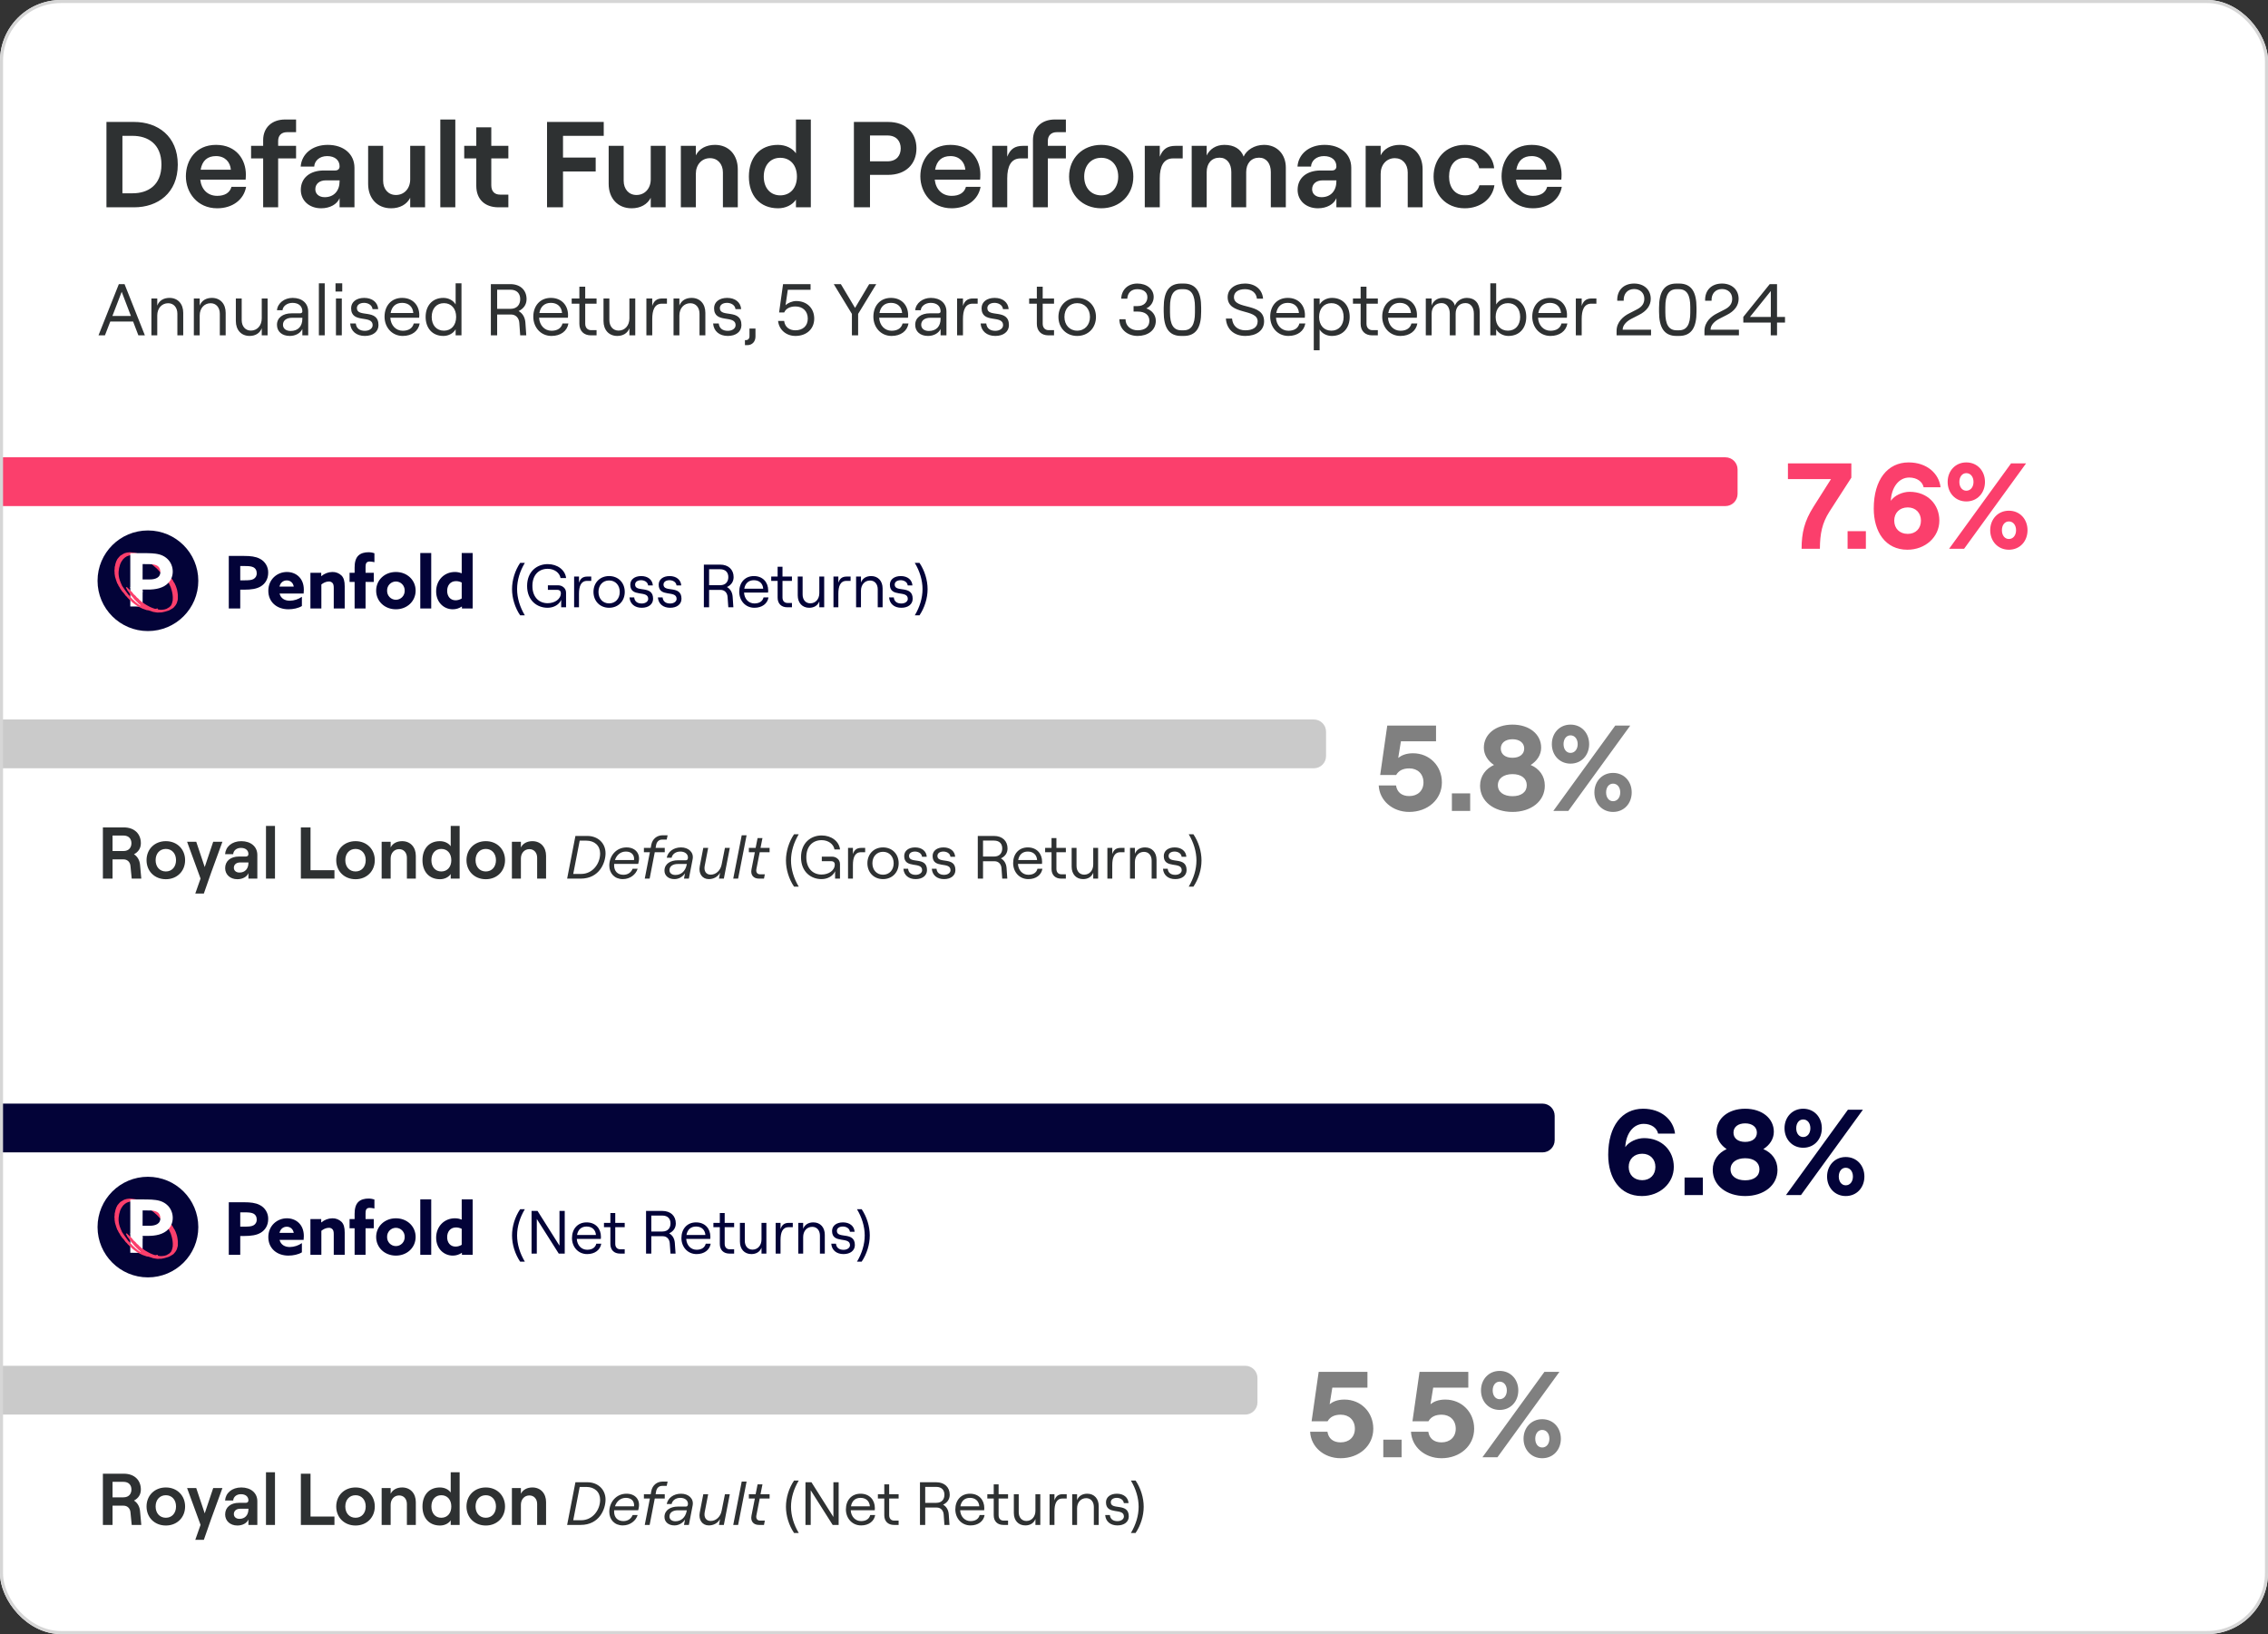 <svg xmlns="http://www.w3.org/2000/svg" fill="none" viewBox="0 0 744 536" height="536" width="744">
<rect x="0" y="0" width="744" height="536" fill="#333333" stroke="none"/>
<g clip-path="url(#clip0_3455_991)">
<rect fill="white" rx="20" height="536" width="744"></rect>
<path fill="#808080" d="M439.78 478.32C434.26 478.32 430.02 474.56 429.78 469.64H435.46C435.78 471.84 437.34 473.12 439.78 473.12C442.58 473.12 444.46 471.36 444.46 468.64C444.46 465.88 442.58 464.04 439.82 464.04C437.74 464.04 436.34 464.76 435.5 466.2H430.26L432.58 450H448.58V455.16H437.06L436.18 460.6C437.18 459.8 438.7 459.08 441.02 459.08C446.46 459.08 450.5 463.24 450.5 468.64C450.5 474.24 445.86 478.32 439.78 478.32ZM453.781 472.24H459.781V478H453.781V472.24ZM472.866 478.32C467.346 478.32 463.106 474.56 462.866 469.64H468.546C468.866 471.84 470.426 473.12 472.866 473.12C475.666 473.12 477.546 471.36 477.546 468.64C477.546 465.88 475.666 464.04 472.906 464.04C470.826 464.04 469.426 464.76 468.586 466.2H463.346L465.666 450H481.666V455.16H470.146L469.266 460.6C470.266 459.8 471.786 459.08 474.106 459.08C479.546 459.08 483.586 463.24 483.586 468.64C483.586 474.24 478.946 478.32 472.866 478.32ZM486.307 478L506.627 450H511.547L491.227 478H486.307ZM485.827 456.08C485.827 452.48 488.347 449.68 491.947 449.68C495.587 449.68 498.067 452.48 498.067 456.08C498.067 459.68 495.587 462.48 491.947 462.48C488.347 462.48 485.827 459.68 485.827 456.08ZM489.667 456.08C489.667 457.76 490.587 458.96 491.947 458.96C493.347 458.96 494.307 457.76 494.307 456.08C494.307 454.4 493.347 453.2 491.947 453.2C490.587 453.2 489.667 454.4 489.667 456.08ZM499.787 471.92C499.787 468.32 502.307 465.52 505.907 465.52C509.547 465.52 512.027 468.32 512.027 471.92C512.027 475.52 509.547 478.32 505.907 478.32C502.307 478.32 499.787 475.52 499.787 471.92ZM503.627 471.92C503.627 473.6 504.547 474.8 505.907 474.8C507.307 474.8 508.267 473.6 508.267 471.92C508.267 470.24 507.307 469.04 505.907 469.04C504.547 469.04 503.627 470.24 503.627 471.92Z"></path>
<path fill="#CACACA" d="M0 448H408.5C410.709 448 412.5 449.791 412.5 452V460C412.5 462.209 410.709 464 408.5 464H0V448Z"></path>
<path fill="#2E3132" d="M33.752 500.199V483.399H40.616C44.12 483.399 46.208 485.535 46.208 488.583C46.208 490.311 45.32 491.487 43.952 492.207C45.08 492.927 45.824 494.175 45.944 495.711L46.352 500.199H43.208L42.8 496.071C42.704 494.799 41.816 493.887 40.544 493.887H36.92V500.199H33.752ZM36.92 491.151H40.472C42.344 491.151 43.112 489.927 43.112 488.583C43.112 487.239 42.344 486.063 40.472 486.063H36.92V491.151ZM54.409 500.391C50.713 500.391 48.073 497.751 48.073 494.151C48.073 490.551 50.713 487.911 54.409 487.911C58.081 487.911 60.721 490.551 60.721 494.151C60.721 497.751 58.081 500.391 54.409 500.391ZM51.049 494.151C51.049 496.335 52.393 497.847 54.409 497.847C56.401 497.847 57.745 496.335 57.745 494.151C57.745 491.967 56.401 490.455 54.409 490.455C52.393 490.455 51.049 491.967 51.049 494.151ZM64.061 505.095L65.789 500.175L61.373 488.103H64.373L67.157 496.407L69.941 488.103H72.965L69.269 498.231L66.869 505.095H64.061ZM77.867 500.391C75.491 500.391 73.859 498.855 73.859 496.767C73.859 494.415 75.659 492.951 78.395 492.951H80.627C81.203 492.951 81.491 492.615 81.491 492.135C81.491 490.959 80.603 490.119 79.043 490.119C77.483 490.119 76.547 491.103 76.499 492.183H73.835C74.003 489.783 76.043 487.911 79.163 487.911C82.259 487.911 84.419 489.687 84.419 492.423V500.199H81.491V498.399C81.011 499.599 79.595 500.391 77.867 500.391ZM76.715 496.647C76.715 497.583 77.459 498.207 78.563 498.207C80.411 498.207 81.491 496.911 81.491 495.087V494.895H78.779C77.531 494.895 76.715 495.591 76.715 496.647ZM87.254 500.199V482.919H90.206V500.199H87.254ZM98.697 500.199V483.399H101.865V497.439H109.713V500.199H98.697ZM116.635 500.391C112.939 500.391 110.299 497.751 110.299 494.151C110.299 490.551 112.939 487.911 116.635 487.911C120.307 487.911 122.947 490.551 122.947 494.151C122.947 497.751 120.307 500.391 116.635 500.391ZM113.275 494.151C113.275 496.335 114.619 497.847 116.635 497.847C118.627 497.847 119.971 496.335 119.971 494.151C119.971 491.967 118.627 490.455 116.635 490.455C114.619 490.455 113.275 491.967 113.275 494.151ZM125.199 500.199V488.103H128.151V489.975C128.799 488.655 130.191 487.911 131.919 487.911C134.631 487.911 136.407 489.879 136.407 492.711V500.199H133.479V493.335C133.479 491.679 132.447 490.527 130.935 490.527C129.303 490.527 128.151 491.823 128.151 493.599V500.199H125.199ZM144.349 500.391C140.701 500.391 138.589 497.847 138.589 494.151C138.589 490.455 140.701 487.911 144.301 487.911C145.861 487.911 147.157 488.583 147.853 489.567V482.919H150.781V500.199H147.853V498.687C147.157 499.743 145.813 500.391 144.349 500.391ZM141.517 494.151C141.517 496.383 142.813 497.847 144.757 497.847C146.749 497.847 148.045 496.383 148.045 494.151C148.045 491.919 146.749 490.455 144.757 490.455C142.813 490.455 141.517 491.919 141.517 494.151ZM159.362 500.391C155.666 500.391 153.026 497.751 153.026 494.151C153.026 490.551 155.666 487.911 159.362 487.911C163.034 487.911 165.674 490.551 165.674 494.151C165.674 497.751 163.034 500.391 159.362 500.391ZM156.002 494.151C156.002 496.335 157.346 497.847 159.362 497.847C161.354 497.847 162.698 496.335 162.698 494.151C162.698 491.967 161.354 490.455 159.362 490.455C157.346 490.455 156.002 491.967 156.002 494.151ZM167.926 500.199V488.103H170.878V489.975C171.526 488.655 172.918 487.911 174.646 487.911C177.358 487.911 179.134 489.879 179.134 492.711V500.199H176.206V493.335C176.206 491.679 175.174 490.527 173.662 490.527C172.03 490.527 170.878 491.823 170.878 493.599V500.199H167.926ZM186.045 500.199L188.765 486.199H192.665C196.165 486.199 198.645 488.579 198.645 491.879C198.645 494.959 196.665 500.199 190.465 500.199H186.045ZM188.045 498.659H190.665C194.405 498.659 196.865 495.299 196.865 491.959C196.865 489.359 195.025 487.739 192.325 487.739H190.165L188.045 498.659ZM204.314 500.359C201.614 500.359 199.874 498.479 199.874 495.899C199.874 492.739 202.134 489.959 205.534 489.959C208.374 489.959 210.114 491.919 209.514 494.679L209.354 495.379H201.474C201.454 495.519 201.454 495.679 201.454 495.819C201.454 497.699 202.554 498.939 204.494 498.939C206.014 498.939 207.034 498.139 207.534 496.959H209.174C208.594 498.839 206.714 500.359 204.314 500.359ZM201.734 494.099H207.994C208.174 492.439 207.134 491.319 205.334 491.319C203.454 491.319 202.234 492.559 201.734 494.099ZM211.508 500.199L213.188 491.539H211.228V490.119H213.468L213.648 489.099C214.028 487.179 215.488 485.979 217.408 485.979H219.008L218.708 487.399H217.188C216.208 487.399 215.468 488.039 215.248 489.119L215.068 490.119H218.068V491.539H214.788L213.108 500.199H211.508ZM221.237 500.359C219.217 500.359 217.917 499.139 217.977 497.479C218.037 495.339 219.957 494.179 222.377 494.179H224.957C225.557 494.179 225.657 493.759 225.677 493.299C225.697 492.159 224.697 491.319 223.177 491.319C221.557 491.319 220.537 492.259 220.317 493.339H218.717C219.097 491.399 220.917 489.959 223.417 489.959C225.837 489.959 227.657 491.539 227.217 493.819L225.977 500.199H224.377L224.717 498.439C223.957 499.619 222.637 500.359 221.237 500.359ZM219.617 497.399C219.597 498.319 220.317 498.999 221.577 498.999C223.397 498.999 224.817 497.799 225.257 495.679L225.297 495.399H222.317C220.837 495.399 219.637 496.059 219.617 497.399ZM239.412 490.119L237.452 500.199H235.852L236.212 498.259C235.432 499.659 234.032 500.359 232.512 500.359C230.372 500.359 229.092 498.539 229.552 496.139L230.712 490.119H232.312L231.172 496.019C230.852 497.699 231.612 498.899 233.132 498.899C234.872 498.899 236.352 497.539 236.732 495.559L237.812 490.119H239.412ZM240.533 500.199L243.313 485.979H244.913L242.133 500.199H240.533ZM248.52 486.899H250.12L249.48 490.119H252.46V491.539H249.22L248.12 497.119C247.94 498.119 248.42 498.779 249.32 498.779H250.9L250.62 500.199H248.98C247.16 500.199 246.16 498.999 246.52 497.159L247.62 491.539H245.66V490.119H247.88L248.52 486.899ZM260.486 502.839C258.806 500.359 257.826 497.199 257.826 494.239C257.826 491.259 258.806 488.119 260.486 485.639H262.026C260.406 488.339 259.486 491.319 259.486 494.239C259.486 497.139 260.406 500.139 262.026 502.839H260.486ZM264.231 500.199V486.199H266.191L273.391 497.599V486.199H275.111V500.199H273.151L265.951 488.839V500.199H264.231ZM282.472 500.359C279.492 500.359 277.492 497.979 277.492 495.099C277.492 492.139 279.332 489.959 282.292 489.959C285.232 489.959 286.992 491.999 286.992 494.679C286.992 494.899 286.972 495.239 286.952 495.379H279.072C279.192 497.459 280.572 498.939 282.472 498.939C284.112 498.939 285.152 498.219 285.472 496.959H287.092C286.752 499.019 284.972 500.359 282.472 500.359ZM279.152 494.099H285.352C285.232 492.399 284.092 491.319 282.292 491.319C280.592 491.319 279.452 492.319 279.152 494.099ZM290.086 486.899H291.686V490.119H294.786V491.539H291.686V496.999C291.686 498.119 292.326 498.779 293.306 498.779H294.786V500.199H293.246C291.306 500.199 290.086 498.999 290.086 497.039V491.539H287.986V490.119H290.086V486.899ZM301.79 500.199V486.199H307.11C309.87 486.199 311.55 487.859 311.55 490.299C311.55 491.839 310.69 492.939 309.37 493.559C310.47 494.159 311.13 495.299 311.23 496.719L311.47 500.199H309.81L309.57 496.819C309.49 495.459 308.61 494.499 307.29 494.499H303.51V500.199H301.79ZM303.51 492.959H307.09C309.07 492.959 309.81 491.679 309.81 490.299C309.81 488.919 309.07 487.719 307.09 487.719H303.51V492.959ZM318.37 500.359C315.39 500.359 313.39 497.979 313.39 495.099C313.39 492.139 315.23 489.959 318.19 489.959C321.13 489.959 322.89 491.999 322.89 494.679C322.89 494.899 322.87 495.239 322.85 495.379H314.97C315.09 497.459 316.47 498.939 318.37 498.939C320.01 498.939 321.05 498.219 321.37 496.959H322.99C322.65 499.019 320.87 500.359 318.37 500.359ZM315.05 494.099H321.25C321.13 492.399 319.99 491.319 318.19 491.319C316.49 491.319 315.35 492.319 315.05 494.099ZM325.985 486.899H327.585V490.119H330.685V491.539H327.585V496.999C327.585 498.119 328.225 498.779 329.205 498.779H330.685V500.199H329.145C327.205 500.199 325.985 498.999 325.985 497.039V491.539H323.885V490.119H325.985V486.899ZM341.264 490.119V500.199H339.664V498.259C339.124 499.659 337.884 500.359 336.344 500.359C334.064 500.359 332.584 498.739 332.584 496.279V490.119H334.184V496.019C334.184 497.739 335.184 498.899 336.704 498.899C338.424 498.899 339.664 497.519 339.664 495.559V490.119H341.264ZM348.545 491.539C346.505 491.539 345.905 493.379 345.905 495.759V500.199H344.305V490.119H345.905V492.159C346.345 490.779 347.165 490.119 348.645 490.119H349.925V491.539H348.545ZM351.727 500.199V490.119H353.327V492.059C353.867 490.659 355.107 489.959 356.667 489.959C358.947 489.959 360.427 491.579 360.427 494.039V500.199H358.827V494.299C358.827 492.579 357.827 491.419 356.307 491.419C354.567 491.419 353.327 492.799 353.327 494.759V500.199H351.727ZM366.569 500.359C364.249 500.359 362.709 499.059 362.549 496.959H364.089C364.229 498.259 365.109 498.959 366.569 498.959C367.849 498.959 368.689 498.259 368.689 497.439C368.689 494.439 362.809 497.139 362.809 492.779C362.809 491.079 364.249 489.959 366.389 489.959C368.589 489.959 370.089 491.179 370.209 493.039H368.669C368.509 491.759 367.249 491.319 366.349 491.319C365.169 491.319 364.389 491.879 364.389 492.759C364.389 495.479 370.289 492.779 370.289 497.399C370.289 499.199 368.789 500.359 366.569 500.359ZM372.52 485.639C374.2 488.119 375.18 491.279 375.18 494.239C375.18 497.219 374.2 500.359 372.52 502.839H370.98C372.6 500.139 373.52 497.159 373.52 494.239C373.52 491.339 372.6 488.339 370.98 485.639H372.52Z"></path>
<path fill="#030338" d="M539.32 373.32C545.2 373.32 549.08 377.44 549.08 382.76C549.08 388.16 544.48 392.32 538.6 392.32C531.36 392.32 527.56 386.4 527.56 378.8C527.56 369.32 532.12 363.68 539 363.68C545 363.68 548.96 367.32 549.48 371.84H543.92C543.56 370 541.72 368.64 539.2 368.64C535.76 368.64 533.36 371.88 533.16 376.28C534.28 374.56 536.96 373.32 539.32 373.32ZM534.28 382.76C534.28 385.36 536.04 387.12 538.72 387.12C541.32 387.12 543.04 385.36 543.04 382.76C543.04 380.24 541.32 378.44 538.72 378.44C536.04 378.44 534.28 380.24 534.28 382.76ZM552.609 386.24H558.609V392H552.609V386.24ZM572.493 392.32C566.413 392.32 561.853 388.88 561.853 383.72C561.853 380.48 563.773 378.12 566.413 376.92C564.493 375.64 563.093 373.64 563.093 371.24C563.093 366.84 566.973 363.68 572.493 363.68C578.013 363.68 581.893 366.84 581.893 371.24C581.893 373.64 580.493 375.64 578.453 376.92C581.253 378.12 583.093 380.48 583.093 383.72C583.093 388.88 578.533 392.32 572.493 392.32ZM567.693 383.56C567.693 385.8 569.613 387.16 572.493 387.16C575.373 387.16 577.173 385.8 577.173 383.56C577.173 381.32 575.373 379.92 572.493 379.92C569.613 379.92 567.693 381.32 567.693 383.56ZM568.653 371.52C568.653 373.4 570.133 374.56 572.493 374.56C574.813 374.56 576.333 373.4 576.333 371.52C576.333 369.68 574.813 368.48 572.493 368.48C570.133 368.48 568.653 369.68 568.653 371.52ZM585.878 392L606.198 364H611.118L590.798 392H585.878ZM585.398 370.08C585.398 366.48 587.918 363.68 591.518 363.68C595.158 363.68 597.638 366.48 597.638 370.08C597.638 373.68 595.158 376.48 591.518 376.48C587.918 376.48 585.398 373.68 585.398 370.08ZM589.238 370.08C589.238 371.76 590.158 372.96 591.518 372.96C592.918 372.96 593.878 371.76 593.878 370.08C593.878 368.4 592.918 367.2 591.518 367.2C590.158 367.2 589.238 368.4 589.238 370.08ZM599.358 385.92C599.358 382.32 601.878 379.52 605.478 379.52C609.118 379.52 611.598 382.32 611.598 385.92C611.598 389.52 609.118 392.32 605.478 392.32C601.878 392.32 599.358 389.52 599.358 385.92ZM603.198 385.92C603.198 387.6 604.118 388.8 605.478 388.8C606.878 388.8 607.838 387.6 607.838 385.92C607.838 384.24 606.878 383.04 605.478 383.04C604.118 383.04 603.198 384.24 603.198 385.92Z"></path>
<path fill="#030338" d="M0 362H506C508.209 362 510 363.791 510 366V374C510 376.209 508.209 378 506 378H0V362Z"></path>
<path fill="#030338" d="M170.63 413.839C168.95 411.359 167.97 408.199 167.97 405.239C167.97 402.259 168.95 399.119 170.63 396.639H172.17C170.55 399.339 169.63 402.319 169.63 405.239C169.63 408.139 170.55 411.139 172.17 413.839H170.63ZM174.375 411.199V397.199H176.335L183.535 408.599V397.199H185.255V411.199H183.295L176.095 399.839V411.199H174.375ZM192.615 411.359C189.635 411.359 187.635 408.979 187.635 406.099C187.635 403.139 189.475 400.959 192.435 400.959C195.375 400.959 197.135 402.999 197.135 405.679C197.135 405.899 197.115 406.239 197.095 406.379H189.215C189.335 408.459 190.715 409.939 192.615 409.939C194.255 409.939 195.295 409.219 195.615 407.959H197.235C196.895 410.019 195.115 411.359 192.615 411.359ZM189.295 405.099H195.495C195.375 403.399 194.235 402.319 192.435 402.319C190.735 402.319 189.595 403.319 189.295 405.099ZM200.23 397.899H201.83V401.119H204.93V402.539H201.83V407.999C201.83 409.119 202.47 409.779 203.45 409.779H204.93V411.199H203.39C201.45 411.199 200.23 409.999 200.23 408.039V402.539H198.13V401.119H200.23V397.899ZM211.933 411.199V397.199H217.253C220.013 397.199 221.693 398.859 221.693 401.299C221.693 402.839 220.833 403.939 219.513 404.559C220.613 405.159 221.273 406.299 221.373 407.719L221.613 411.199H219.953L219.713 407.819C219.633 406.459 218.753 405.499 217.433 405.499H213.653V411.199H211.933ZM213.653 403.959H217.233C219.213 403.959 219.953 402.679 219.953 401.299C219.953 399.919 219.213 398.719 217.233 398.719H213.653V403.959ZM228.514 411.359C225.534 411.359 223.534 408.979 223.534 406.099C223.534 403.139 225.374 400.959 228.334 400.959C231.274 400.959 233.034 402.999 233.034 405.679C233.034 405.899 233.014 406.239 232.994 406.379H225.114C225.234 408.459 226.614 409.939 228.514 409.939C230.154 409.939 231.194 409.219 231.514 407.959H233.134C232.794 410.019 231.014 411.359 228.514 411.359ZM225.194 405.099H231.394C231.274 403.399 230.134 402.319 228.334 402.319C226.634 402.319 225.494 403.319 225.194 405.099ZM236.128 397.899H237.728V401.119H240.828V402.539H237.728V407.999C237.728 409.119 238.368 409.779 239.348 409.779H240.828V411.199H239.288C237.348 411.199 236.128 409.999 236.128 408.039V402.539H234.028V401.119H236.128V397.899ZM251.407 401.119V411.199H249.807V409.259C249.267 410.659 248.027 411.359 246.487 411.359C244.207 411.359 242.727 409.739 242.727 407.279V401.119H244.327V407.019C244.327 408.739 245.327 409.899 246.847 409.899C248.567 409.899 249.807 408.519 249.807 406.559V401.119H251.407ZM258.689 402.539C256.649 402.539 256.049 404.379 256.049 406.759V411.199H254.449V401.119H256.049V403.159C256.489 401.779 257.309 401.119 258.789 401.119H260.069V402.539H258.689ZM261.871 411.199V401.119H263.471V403.059C264.011 401.659 265.251 400.959 266.811 400.959C269.091 400.959 270.571 402.579 270.571 405.039V411.199H268.971V405.299C268.971 403.579 267.971 402.419 266.451 402.419C264.711 402.419 263.471 403.799 263.471 405.759V411.199H261.871ZM276.712 411.359C274.392 411.359 272.852 410.059 272.692 407.959H274.232C274.372 409.259 275.252 409.959 276.712 409.959C277.992 409.959 278.832 409.259 278.832 408.439C278.832 405.439 272.952 408.139 272.952 403.779C272.952 402.079 274.392 400.959 276.532 400.959C278.732 400.959 280.232 402.179 280.352 404.039H278.812C278.652 402.759 277.392 402.319 276.492 402.319C275.312 402.319 274.532 402.879 274.532 403.759C274.532 406.479 280.432 403.779 280.432 408.399C280.432 410.199 278.932 411.359 276.712 411.359ZM282.664 396.639C284.344 399.119 285.324 402.279 285.324 405.239C285.324 408.219 284.344 411.359 282.664 413.839H281.124C282.744 411.139 283.664 408.159 283.664 405.239C283.664 402.339 282.744 399.339 281.124 396.639H282.664Z"></path>
<g clip-path="url(#clip1_3455_991)">
<path fill="#030338" d="M48.527 419C57.654 419 65.053 411.613 65.053 402.5C65.053 393.387 57.654 386 48.527 386C39.399 386 32 393.387 32 402.5C32 411.613 39.399 419 48.527 419Z"></path>
<path fill="white" d="M42.744 410.93L46.778 410.961L46.794 405.822L42.743 404.57C42.743 407.919 42.744 410.93 42.744 410.93Z"></path>
<path fill="#FB3F6C" d="M58.345 407.143C58.345 407.143 58.189 405.455 57.886 404.808L57.731 404.375C57.731 404.375 57.666 404.258 57.657 404.167C57.649 404.077 57.534 403.858 57.466 403.795C57.466 403.795 57.377 403.571 57.375 403.533C57.373 403.495 57.351 403.443 57.306 403.385C57.26 403.327 56.872 402.732 56.872 402.732C56.852 402.691 56.838 402.647 56.83 402.602C56.817 402.531 56.741 402.428 56.706 402.369C56.67 402.309 56.206 401.644 56.008 401.417C55.811 401.19 51.718 397.012 51.718 397.012C51.718 397.012 45.145 393.615 45.126 393.615C45.107 393.615 45.157 393.46 44.237 393.322C43.317 393.183 42.847 393.142 42.58 393.154C42.313 393.167 41.941 393.215 41.847 393.228C41.753 393.241 41.576 393.285 41.561 393.287C41.535 393.29 41.509 393.292 41.483 393.293C41.46 393.293 41.355 393.318 41.326 393.325C41.297 393.331 41.128 393.407 41.128 393.407C41.128 393.407 41.036 393.444 41.007 393.44C40.977 393.436 40.935 393.431 40.919 393.438C40.919 393.438 39.971 393.901 39.523 394.232C39.523 394.232 39.439 394.283 39.403 394.346C39.403 394.346 38.721 395.045 38.561 395.304C38.561 395.304 38.478 395.41 38.464 395.448C38.464 395.448 38.412 395.57 38.39 395.642C38.39 395.642 38.332 395.795 38.276 395.835C38.276 395.835 38.239 395.863 38.225 395.893C38.212 395.922 37.939 396.684 37.887 396.854C37.887 396.854 37.798 397.247 37.776 397.401C37.776 397.401 37.745 397.65 37.709 397.72C37.709 397.72 37.674 397.803 37.656 397.836C37.638 397.871 37.629 397.91 37.627 397.949C37.627 397.949 37.607 398.607 37.587 398.737C37.587 398.737 37.544 399.021 37.537 399.139C37.532 399.177 37.532 399.215 37.537 399.253C37.537 399.253 37.593 399.551 37.587 399.713C37.581 399.875 37.584 400.107 37.581 400.129C37.578 400.151 37.608 400.31 37.622 400.376C37.636 400.442 37.716 400.811 37.708 400.945C37.7 401.079 37.737 401.157 37.757 401.198C37.778 401.239 37.823 401.384 37.85 401.531C37.877 401.677 38.146 402.464 38.206 402.662C38.266 402.861 38.369 403.057 38.369 403.069C38.37 403.082 38.395 403.155 38.394 403.17C38.392 403.185 38.41 403.272 38.431 403.296C38.453 403.319 38.745 403.771 38.745 403.771C38.745 403.771 38.784 403.85 38.786 403.883C38.788 403.916 38.809 404.019 38.83 404.052C38.851 404.085 39.085 404.443 39.136 404.517C39.186 404.591 39.352 404.818 39.38 404.934C39.408 405.051 39.399 405.026 39.456 405.117C39.512 405.208 40.147 406.086 40.147 406.086C40.147 406.086 40.234 406.206 40.292 406.245C40.35 406.285 40.473 406.362 40.541 406.488C40.609 406.614 40.905 406.97 40.905 406.97C40.905 406.97 41.176 407.335 41.184 407.348C41.192 407.361 41.304 407.495 41.331 407.514C41.357 407.533 41.508 407.656 41.567 407.716C41.627 407.776 41.863 408.057 41.873 408.08C41.882 408.102 41.899 408.161 41.935 408.176C41.971 408.191 42.094 408.279 42.141 408.342C42.188 408.405 42.49 408.701 42.544 408.758C42.599 408.815 42.815 409 42.866 409.035C42.916 409.071 43.014 409.124 43.038 409.164C43.062 409.203 43.313 409.508 43.465 409.611C43.617 409.714 44.685 410.594 45.176 410.874C45.176 410.874 46.369 411.484 46.727 411.636C47.084 411.787 47.38 411.867 47.504 411.907C47.628 411.947 47.941 412.058 47.974 412.071C48.008 412.083 48.107 412.136 48.163 412.136C48.22 412.136 48.573 412.173 48.632 412.184C48.691 412.195 49.231 412.36 49.355 412.402C49.479 412.445 49.691 412.514 49.72 412.52C49.75 412.527 49.817 412.547 49.848 412.568C49.88 412.589 50.058 412.676 50.193 412.697C50.327 412.718 51.193 412.867 51.193 412.867C51.193 412.867 51.546 412.911 51.617 412.923C51.689 412.935 51.96 412.929 51.998 412.923C52.035 412.917 52.098 412.894 52.193 412.898C52.288 412.902 52.76 412.908 52.966 412.885C53.172 412.862 53.903 412.69 53.941 412.684C53.978 412.678 54.886 412.419 54.926 412.4C54.966 412.381 55.035 412.342 55.054 412.337C55.073 412.333 55.216 412.297 55.243 412.297C55.27 412.297 55.287 412.319 55.542 412.172L56.12 411.851L56.81 411.43C56.81 411.43 56.951 411.35 56.972 411.281C56.993 411.211 57.092 411.142 57.115 411.115C57.138 411.087 57.48 410.709 57.548 410.606C57.615 410.503 57.983 409.972 58.083 409.558L58.197 409.127C58.197 409.127 58.228 409.024 58.243 408.997C58.258 408.97 58.348 408.64 58.344 408.428C58.344 408.427 58.366 407.398 58.345 407.143ZM56.677 408.284C56.675 408.35 56.653 408.638 56.653 408.638C56.642 408.725 56.669 408.767 56.675 408.849C56.681 408.931 56.666 408.945 56.619 409.049C56.572 409.153 56.515 409.494 56.505 409.573C56.496 409.652 56.342 410.096 56.342 410.096C56.153 410.667 55.802 410.911 55.802 410.911C55.766 410.937 55.697 411.021 55.679 411.051C55.661 411.082 55.482 411.209 55.482 411.209L54.566 411.728C54.537 411.745 54.506 411.76 54.474 411.772C54.439 411.774 54.36 411.779 54.334 411.783C54.308 411.787 54.058 411.879 54.039 411.886C54.019 411.893 53.963 411.915 53.917 411.916C53.871 411.918 53.773 411.936 53.773 411.936C53.368 412.02 52.746 412.021 52.746 412.021C52.261 412.024 51.931 411.917 51.852 411.89C51.774 411.864 51.735 411.832 51.735 411.832C51.73 411.827 51.727 411.822 51.725 411.816C51.723 411.809 51.722 411.803 51.724 411.796L51.756 411.75C51.77 411.736 51.781 411.719 51.788 411.701C51.794 411.682 51.793 411.662 51.785 411.644C51.777 411.629 51.76 411.624 51.745 411.617C51.725 411.606 51.704 411.598 51.683 411.59C51.662 411.585 51.641 411.585 51.62 411.588C51.582 411.592 51.545 411.599 51.509 411.61C51.474 411.62 51.437 411.626 51.4 411.633L51.26 411.661L51.107 411.691L50.984 411.715L50.934 411.725C50.215 411.542 49.257 411.101 49.232 411.085C49.207 411.069 48.797 410.842 48.4 410.644C48.003 410.445 47.373 410.02 47.373 410.02L46.61 409.506C46.61 409.506 45.847 408.854 45.824 408.835C45.8 408.816 45.681 408.726 45.653 408.68C45.626 408.634 45.466 408.446 45.416 408.392C45.365 408.338 44.987 408.031 44.937 407.997C44.886 407.964 44.805 407.859 44.805 407.859C44.805 407.859 44.5 407.499 44.454 407.441C44.407 407.382 44.261 407.28 44.233 407.252C44.204 407.224 44.133 407.164 44.094 407.106C44.055 407.047 43.899 406.95 43.872 406.937C43.845 406.924 43.785 406.839 43.785 406.839C43.785 406.839 43.594 406.593 43.563 406.541C43.532 406.489 43.314 406.217 43.275 406.168C43.235 406.119 43.019 405.924 43.002 405.909C42.985 405.894 42.897 405.838 42.861 405.779C42.825 405.72 42.781 405.667 42.76 405.64C42.739 405.613 42.601 405.514 42.565 405.493C42.529 405.472 42.364 405.319 42.329 405.249C42.295 405.18 42.208 405.112 42.208 405.112C42.208 405.112 42.09 405.026 42.041 404.988C41.992 404.95 41.898 404.851 41.898 404.851C41.82 404.717 41.671 404.627 41.622 404.605C41.573 404.583 41.406 404.567 41.344 404.664C41.283 404.76 41.362 404.862 41.362 404.862C41.362 404.862 41.455 405.034 41.549 405.161C41.644 405.289 41.655 405.371 41.659 405.426C41.662 405.481 41.726 405.547 41.726 405.547L41.781 405.628L42.092 406.07C42.144 406.159 42.181 406.17 42.248 406.21C42.315 406.25 42.338 406.321 42.343 406.382C42.346 406.417 42.357 406.45 42.375 406.48L42.557 406.723L42.987 407.309C43.09 407.479 43.237 407.628 43.279 407.653C43.322 407.678 43.404 407.748 43.425 407.775C43.446 407.802 43.513 407.884 43.529 407.918C43.546 407.951 44.038 408.573 44.038 408.573C44.074 408.632 44.12 408.685 44.147 408.697C44.174 408.71 44.357 408.868 44.363 408.874C44.37 408.88 44.458 408.96 44.496 409.04C44.533 409.12 44.63 409.223 44.704 409.271C44.756 409.307 44.806 409.346 44.854 409.387C44.93 409.482 44.956 409.516 45.076 409.604C45.195 409.692 45.399 409.926 45.462 410.006C45.525 410.087 45.88 410.34 45.998 410.427C46.115 410.513 46.141 410.599 46.155 410.639C46.17 410.679 46.099 410.653 46.082 410.639C46.065 410.624 45.794 410.49 45.67 410.404C45.546 410.317 45.094 409.983 45.094 409.983C44.809 409.7 44.42 409.429 44.394 409.412C44.365 409.391 44.339 409.368 44.314 409.343C44.309 409.337 44.274 409.28 44.256 409.248C44.239 409.215 43.994 409.002 43.971 408.985C43.947 408.968 43.763 408.819 43.71 408.754C43.658 408.689 43.544 408.605 43.517 408.592C43.489 408.58 43.403 408.466 43.395 408.452C43.387 408.437 43.114 408.108 43.087 408.073C43.06 408.039 43.002 408.007 42.966 407.988C42.929 407.969 42.748 407.793 42.734 407.772C42.72 407.752 42.602 407.596 42.539 407.479C42.476 407.363 42.246 407.18 42.209 407.16C42.173 407.139 42.093 407.026 42.084 407.013L41.745 406.564C41.745 406.564 40.929 405.439 40.889 405.382C40.85 405.325 40.075 404.192 40.054 404.159C40.034 404.126 40.012 404.102 40.007 404.057C40.002 404.011 39.922 403.83 39.901 403.792C39.881 403.754 39.862 403.749 39.815 403.601C39.767 403.453 39.608 403.152 39.6 403.144C39.595 403.139 39.592 403.132 39.592 403.126C39.598 403.052 39.535 402.907 39.518 402.873C39.501 402.84 39.393 402.641 39.379 402.591C39.367 402.545 39.358 402.498 39.352 402.451C39.35 402.432 39.329 402.401 39.314 402.377C39.298 402.354 39.261 402.274 39.236 402.111C39.212 401.948 39.139 401.775 39.093 401.623C39.047 401.47 38.991 401.103 38.981 400.997C38.972 400.891 38.905 400.344 38.905 400.344C38.898 400.297 38.898 400.249 38.905 400.201C38.913 400.109 38.905 399.768 38.905 399.768C38.902 399.538 38.927 399.294 38.938 399.248C38.949 399.202 38.984 399.016 38.99 398.96C38.997 398.903 39.056 398.427 39.056 398.427C39.091 398.169 39.246 397.724 39.246 397.724C39.311 397.502 39.393 397.153 39.393 397.153C39.404 397.098 39.418 397.079 39.435 397.058C39.452 397.037 39.488 396.93 39.488 396.93C39.627 396.549 39.843 396.216 39.843 396.216C39.969 395.995 40.266 395.591 40.308 395.538C40.35 395.486 40.536 395.28 40.536 395.28C40.578 395.235 40.625 395.195 40.677 395.162C40.8 395.093 40.925 394.938 40.925 394.938C40.925 394.938 40.952 394.891 40.96 394.877C40.968 394.863 41.023 394.845 41.042 394.837C41.061 394.83 41.157 394.765 41.2 394.743C41.242 394.721 41.594 394.478 41.662 394.449C41.729 394.419 41.973 394.337 42.044 394.335C42.116 394.333 42.202 394.287 42.23 394.264C42.257 394.241 42.444 394.18 42.473 394.175C42.503 394.171 42.618 394.154 42.652 394.154C42.685 394.154 42.912 394.127 42.912 394.127L45.763 394.799L49.723 397.035L50.03 397.303C50.03 397.303 50.443 397.632 50.473 397.653C50.503 397.673 50.547 397.727 50.547 397.727C50.547 397.727 50.648 397.823 50.668 397.837C50.689 397.851 51.028 398.121 51.1 398.211C51.172 398.3 51.215 398.327 51.242 398.333C51.269 398.34 51.369 398.419 51.395 398.442C51.42 398.466 51.483 398.568 51.492 398.575C51.585 398.636 51.663 398.726 51.686 398.736C51.709 398.747 51.768 398.806 51.787 398.841C51.806 398.876 52.042 399.152 52.074 399.201C52.105 399.25 52.258 399.378 52.302 399.398C52.346 399.419 52.397 399.488 52.4 399.496C52.403 399.504 52.504 399.627 52.504 399.627C52.559 399.732 52.766 399.872 52.766 399.872C52.766 399.872 55.169 402.885 55.242 403.003C55.316 403.12 55.429 403.356 55.442 403.427C55.455 403.498 55.516 403.583 55.556 403.662C55.595 403.742 55.685 403.865 55.717 403.991C55.748 404.117 55.813 404.232 55.844 404.275C55.876 404.317 55.967 404.488 55.992 404.576C56.017 404.664 56.265 405.471 56.349 405.736C56.434 406.001 56.569 406.748 56.607 407.007C56.645 407.265 56.689 407.728 56.678 407.842C56.667 407.955 56.678 408.218 56.677 408.284Z"></path>
<path fill="white" d="M55.098 395.5C54.386 394.764 53.484 394.223 52.505 393.927C52.466 393.915 52.427 393.904 52.389 393.893C50.711 393.419 48.822 393.457 47.089 393.434C46.669 393.428 42.739 393.421 42.739 393.465C42.739 393.465 42.74 399.761 42.742 404.793L46.792 406.263L46.795 405.385L48.527 405.39C50.936 405.396 53.609 404.981 55.314 403.11C55.944 402.418 56.369 401.565 56.556 400.648C56.927 398.821 56.401 396.847 55.098 395.5ZM52.393 400.638C52.032 401.416 51.252 401.776 50.451 401.94C50.032 402.026 49.594 402.076 49.166 402.062H46.774L46.79 397.027L49.582 397.064C49.945 397.069 50.321 397.136 50.672 397.222C51.281 397.371 51.886 397.638 52.23 398.19C52.34 398.367 52.423 398.561 52.483 398.759C52.666 399.368 52.664 400.054 52.394 400.638L52.393 400.638Z"></path>
</g>
<path fill="#030338" d="M75.053 411.595H78.81V405.429H79.992C82.496 405.429 84.198 405.143 85.522 404.358C86.962 403.5 87.979 401.977 87.979 399.858C88.002 398.907 87.754 397.968 87.263 397.153C86.774 396.34 86.063 395.684 85.213 395.264C83.867 394.55 82.166 394.359 80.133 394.359H75.053V411.595ZM78.81 402.358V397.668H80.086C81.409 397.668 82.331 397.715 83.016 398.025C83.796 398.382 84.222 399.072 84.222 400.049C84.239 400.431 84.149 400.811 83.96 401.144C83.773 401.476 83.495 401.749 83.158 401.929C82.52 402.286 81.669 402.358 80.181 402.358H78.81ZM99.601 406.691C99.65 406.28 99.674 405.867 99.67 405.453C99.67 401.525 96.977 399.62 94.117 399.62C90.903 399.62 88.021 402.048 88.021 405.786C88.021 409.452 90.787 411.856 94.614 411.856C96.15 411.856 97.899 411.5 99.033 410.785V407.762C97.872 408.569 96.5 409.016 95.087 409.047C93.433 409.047 92.109 408.309 91.708 406.691H99.601ZM91.684 404.405C91.991 403.072 92.96 402.382 94.071 402.382C95.229 402.382 96.151 403.143 96.363 404.405H91.684ZM101.829 411.595H105.421V403.715C106.058 403.215 106.933 402.739 107.855 402.739C108.084 402.724 108.313 402.762 108.526 402.849C108.738 402.935 108.929 403.069 109.083 403.239C109.367 403.572 109.485 404 109.485 404.881V411.595H113.077V404.286C113.077 402.596 112.77 401.572 112.061 400.811C111.659 400.417 111.181 400.108 110.657 399.903C110.133 399.699 109.574 399.603 109.013 399.62C107.694 399.641 106.424 400.121 105.421 400.978L105.374 400.955V399.882H101.829V411.595ZM116.329 411.595H119.921V402.882H122.615V399.882H119.921V397.906C119.921 396.906 120.157 396.192 121.268 396.192C121.794 396.208 122.317 396.28 122.828 396.406V393.478C122.191 393.25 121.519 393.137 120.842 393.145C119.684 393.145 118.384 393.43 117.557 394.24C116.659 395.097 116.329 396.501 116.329 398.144V399.882H114.674V402.882H116.329L116.329 411.595ZM126.986 405.738C126.973 405.349 127.039 404.961 127.178 404.598C127.317 404.235 127.527 403.903 127.797 403.623C128.065 403.344 128.387 403.121 128.744 402.969C129.099 402.817 129.482 402.739 129.869 402.739C130.256 402.739 130.638 402.817 130.994 402.969C131.351 403.121 131.673 403.344 131.941 403.623C132.21 403.903 132.421 404.235 132.56 404.598C132.699 404.961 132.764 405.349 132.752 405.738C132.764 406.128 132.699 406.515 132.56 406.879C132.421 407.242 132.21 407.574 131.941 407.854C131.673 408.134 131.351 408.356 130.994 408.508C130.638 408.66 130.256 408.738 129.869 408.738C129.482 408.738 129.099 408.66 128.744 408.508C128.387 408.356 128.065 408.134 127.797 407.854C127.527 407.574 127.317 407.242 127.178 406.879C127.039 406.515 126.973 406.128 126.986 405.738ZM123.394 405.738C123.394 409.19 126.16 411.857 129.869 411.857C133.578 411.857 136.344 409.19 136.344 405.738C136.344 402.287 133.578 399.62 129.869 399.62C126.16 399.62 123.394 402.287 123.394 405.738ZM137.868 411.595H141.46V393.407H137.868V411.595ZM151.532 410.976V411.595H155.053V393.407H151.461V400.025L151.414 400.048C150.719 399.756 149.971 399.61 149.216 399.62C145.743 399.62 143.073 402.286 143.073 405.976C143.073 409.571 145.601 411.856 148.531 411.856C149.585 411.862 150.615 411.547 151.485 410.952L151.532 410.975L151.532 410.976ZM151.461 408.31C150.86 408.693 150.164 408.9 149.452 408.905C147.68 408.905 146.686 407.547 146.686 405.81C146.686 404.048 147.702 402.62 149.593 402.62C150.242 402.623 150.881 402.778 151.46 403.072V408.309L151.461 408.31Z"></path>
<path fill="#FB3F6C" d="M591 180C591 174.8 591.92 170.92 594.92 166.2L600.64 157.16H586.52V152H607.32V156.68L600.12 167.84C597.72 171.6 597.04 175.04 597 180H591ZM606.086 174.24H612.086V180H606.086V174.24ZM626.429 161.32C632.309 161.32 636.189 165.44 636.189 170.76C636.189 176.16 631.589 180.32 625.709 180.32C618.469 180.32 614.669 174.4 614.669 166.8C614.669 157.32 619.229 151.68 626.109 151.68C632.109 151.68 636.069 155.32 636.589 159.84H631.029C630.669 158 628.829 156.64 626.309 156.64C622.869 156.64 620.469 159.88 620.269 164.28C621.389 162.56 624.069 161.32 626.429 161.32ZM621.389 170.76C621.389 173.36 623.149 175.12 625.829 175.12C628.429 175.12 630.149 173.36 630.149 170.76C630.149 168.24 628.429 166.44 625.829 166.44C623.149 166.44 621.389 168.24 621.389 170.76ZM639.393 180L659.713 152H664.633L644.313 180H639.393ZM638.913 158.08C638.913 154.48 641.433 151.68 645.033 151.68C648.673 151.68 651.153 154.48 651.153 158.08C651.153 161.68 648.673 164.48 645.033 164.48C641.433 164.48 638.913 161.68 638.913 158.08ZM642.753 158.08C642.753 159.76 643.673 160.96 645.033 160.96C646.433 160.96 647.393 159.76 647.393 158.08C647.393 156.4 646.433 155.2 645.033 155.2C643.673 155.2 642.753 156.4 642.753 158.08ZM652.873 173.92C652.873 170.32 655.393 167.52 658.993 167.52C662.633 167.52 665.113 170.32 665.113 173.92C665.113 177.52 662.633 180.32 658.993 180.32C655.393 180.32 652.873 177.52 652.873 173.92ZM656.713 173.92C656.713 175.6 657.633 176.8 658.993 176.8C660.393 176.8 661.353 175.6 661.353 173.92C661.353 172.24 660.393 171.04 658.993 171.04C657.633 171.04 656.713 172.24 656.713 173.92Z"></path>
<path fill="#FB3F6C" d="M0 150H566C568.209 150 570 151.791 570 154V162C570 164.209 568.209 166 566 166H0V150Z"></path>
<path fill="#030338" d="M170.63 201.839C168.95 199.359 167.97 196.199 167.97 193.239C167.97 190.259 168.95 187.119 170.63 184.639H172.17C170.55 187.339 169.63 190.319 169.63 193.239C169.63 196.139 170.55 199.139 172.17 201.839H170.63ZM179.631 199.359C176.171 199.359 172.911 196.979 172.911 192.199C172.911 187.419 176.191 185.039 179.671 185.039C182.871 185.039 185.391 186.939 185.711 189.619H183.891C183.571 187.839 181.831 186.579 179.671 186.579C176.771 186.579 174.651 188.559 174.651 192.199C174.651 195.819 176.771 197.859 179.651 197.859C181.951 197.859 183.991 196.559 183.991 194.539C183.991 193.899 183.571 193.479 182.891 193.479H179.731V191.999H183.211C184.231 191.999 185.691 192.799 185.691 194.399V199.199H184.091V196.759C183.451 198.299 181.711 199.359 179.631 199.359ZM192.575 190.539C190.535 190.539 189.935 192.379 189.935 194.759V199.199H188.335V189.119H189.935V191.159C190.375 189.779 191.195 189.119 192.675 189.119H193.955V190.539H192.575ZM199.806 199.359C196.826 199.359 194.686 197.179 194.686 194.159C194.686 191.119 196.826 188.959 199.806 188.959C202.806 188.959 204.946 191.119 204.946 194.159C204.946 197.179 202.806 199.359 199.806 199.359ZM196.326 194.159C196.326 196.359 197.746 197.919 199.806 197.919C201.886 197.919 203.306 196.359 203.306 194.159C203.306 191.959 201.886 190.399 199.806 190.399C197.746 190.399 196.326 191.959 196.326 194.159ZM210.521 199.359C208.201 199.359 206.661 198.059 206.501 195.959H208.041C208.181 197.259 209.061 197.959 210.521 197.959C211.801 197.959 212.641 197.259 212.641 196.439C212.641 193.439 206.761 196.139 206.761 191.779C206.761 190.079 208.201 188.959 210.341 188.959C212.541 188.959 214.041 190.179 214.161 192.039H212.621C212.461 190.759 211.201 190.319 210.301 190.319C209.121 190.319 208.341 190.879 208.341 191.759C208.341 194.479 214.241 191.779 214.241 196.399C214.241 198.199 212.741 199.359 210.521 199.359ZM219.837 199.359C217.517 199.359 215.977 198.059 215.817 195.959H217.357C217.497 197.259 218.377 197.959 219.837 197.959C221.117 197.959 221.957 197.259 221.957 196.439C221.957 193.439 216.077 196.139 216.077 191.779C216.077 190.079 217.517 188.959 219.657 188.959C221.857 188.959 223.357 190.179 223.477 192.039H221.937C221.777 190.759 220.517 190.319 219.617 190.319C218.437 190.319 217.657 190.879 217.657 191.759C217.657 194.479 223.557 191.779 223.557 196.399C223.557 198.199 222.057 199.359 219.837 199.359ZM230.898 199.199V185.199H236.218C238.978 185.199 240.658 186.859 240.658 189.299C240.658 190.839 239.798 191.939 238.478 192.559C239.578 193.159 240.238 194.299 240.338 195.719L240.578 199.199H238.918L238.678 195.819C238.598 194.459 237.718 193.499 236.398 193.499H232.618V199.199H230.898ZM232.618 191.959H236.198C238.178 191.959 238.918 190.679 238.918 189.299C238.918 187.919 238.178 186.719 236.198 186.719H232.618V191.959ZM247.479 199.359C244.499 199.359 242.499 196.979 242.499 194.099C242.499 191.139 244.339 188.959 247.299 188.959C250.239 188.959 251.999 190.999 251.999 193.679C251.999 193.899 251.979 194.239 251.959 194.379H244.079C244.199 196.459 245.579 197.939 247.479 197.939C249.119 197.939 250.159 197.219 250.479 195.959H252.099C251.759 198.019 249.979 199.359 247.479 199.359ZM244.159 193.099H250.359C250.239 191.399 249.099 190.319 247.299 190.319C245.599 190.319 244.459 191.319 244.159 193.099ZM255.093 185.899H256.693V189.119H259.793V190.539H256.693V195.999C256.693 197.119 257.333 197.779 258.313 197.779H259.793V199.199H258.253C256.313 199.199 255.093 197.999 255.093 196.039V190.539H252.993V189.119H255.093V185.899ZM270.372 189.119V199.199H268.772V197.259C268.232 198.659 266.992 199.359 265.452 199.359C263.172 199.359 261.692 197.739 261.692 195.279V189.119H263.292V195.019C263.292 196.739 264.292 197.899 265.812 197.899C267.532 197.899 268.772 196.519 268.772 194.559V189.119H270.372ZM277.654 190.539C275.614 190.539 275.014 192.379 275.014 194.759V199.199H273.414V189.119H275.014V191.159C275.454 189.779 276.274 189.119 277.754 189.119H279.034V190.539H277.654ZM280.835 199.199V189.119H282.435V191.059C282.975 189.659 284.215 188.959 285.775 188.959C288.055 188.959 289.535 190.579 289.535 193.039V199.199H287.935V193.299C287.935 191.579 286.935 190.419 285.415 190.419C283.675 190.419 282.435 191.799 282.435 193.759V199.199H280.835ZM295.677 199.359C293.357 199.359 291.817 198.059 291.657 195.959H293.197C293.337 197.259 294.217 197.959 295.677 197.959C296.957 197.959 297.797 197.259 297.797 196.439C297.797 193.439 291.917 196.139 291.917 191.779C291.917 190.079 293.357 188.959 295.497 188.959C297.697 188.959 299.197 190.179 299.317 192.039H297.777C297.617 190.759 296.357 190.319 295.457 190.319C294.277 190.319 293.497 190.879 293.497 191.759C293.497 194.479 299.397 191.779 299.397 196.399C299.397 198.199 297.897 199.359 295.677 199.359ZM301.629 184.639C303.309 187.119 304.289 190.279 304.289 193.239C304.289 196.219 303.309 199.359 301.629 201.839H300.089C301.709 199.139 302.629 196.159 302.629 193.239C302.629 190.339 301.709 187.339 300.089 184.639H301.629Z"></path>
<g clip-path="url(#clip2_3455_991)">
<path fill="#030338" d="M48.527 207C57.654 207 65.053 199.613 65.053 190.5C65.053 181.387 57.654 174 48.527 174C39.399 174 32 181.387 32 190.5C32 199.613 39.399 207 48.527 207Z"></path>
<path fill="white" d="M42.744 198.93L46.778 198.961L46.794 193.822L42.743 192.57C42.743 195.919 42.744 198.93 42.744 198.93Z"></path>
<path fill="#FB3F6C" d="M58.345 195.143C58.345 195.143 58.189 193.455 57.886 192.808L57.731 192.375C57.731 192.375 57.666 192.258 57.657 192.167C57.649 192.077 57.534 191.858 57.466 191.795C57.466 191.795 57.377 191.571 57.375 191.533C57.373 191.495 57.351 191.443 57.306 191.385C57.26 191.327 56.872 190.732 56.872 190.732C56.852 190.691 56.838 190.647 56.83 190.602C56.817 190.531 56.741 190.428 56.706 190.369C56.67 190.309 56.206 189.644 56.008 189.417C55.811 189.19 51.718 185.012 51.718 185.012C51.718 185.012 45.145 181.615 45.126 181.615C45.107 181.615 45.157 181.46 44.237 181.322C43.317 181.183 42.847 181.142 42.58 181.154C42.313 181.167 41.941 181.215 41.847 181.228C41.753 181.241 41.576 181.285 41.561 181.287C41.535 181.29 41.509 181.292 41.483 181.293C41.46 181.293 41.355 181.318 41.326 181.325C41.297 181.331 41.128 181.407 41.128 181.407C41.128 181.407 41.036 181.444 41.007 181.44C40.977 181.436 40.935 181.431 40.919 181.438C40.919 181.438 39.971 181.901 39.523 182.232C39.523 182.232 39.439 182.283 39.403 182.346C39.403 182.346 38.721 183.045 38.561 183.304C38.561 183.304 38.478 183.41 38.464 183.448C38.464 183.448 38.412 183.57 38.39 183.642C38.39 183.642 38.332 183.795 38.276 183.835C38.276 183.835 38.239 183.863 38.225 183.893C38.212 183.922 37.939 184.684 37.887 184.854C37.887 184.854 37.798 185.247 37.776 185.401C37.776 185.401 37.745 185.65 37.709 185.72C37.709 185.72 37.674 185.803 37.656 185.836C37.638 185.871 37.629 185.91 37.627 185.949C37.627 185.949 37.607 186.607 37.587 186.737C37.587 186.737 37.544 187.021 37.537 187.139C37.532 187.177 37.532 187.215 37.537 187.253C37.537 187.253 37.593 187.551 37.587 187.713C37.581 187.875 37.584 188.107 37.581 188.129C37.578 188.151 37.608 188.31 37.622 188.376C37.636 188.442 37.716 188.811 37.708 188.945C37.7 189.079 37.737 189.157 37.757 189.198C37.778 189.239 37.823 189.384 37.85 189.531C37.877 189.677 38.146 190.464 38.206 190.662C38.266 190.861 38.369 191.057 38.369 191.069C38.37 191.082 38.395 191.155 38.394 191.17C38.392 191.185 38.41 191.272 38.431 191.296C38.453 191.319 38.745 191.771 38.745 191.771C38.745 191.771 38.784 191.85 38.786 191.883C38.788 191.916 38.809 192.019 38.83 192.052C38.851 192.085 39.085 192.443 39.136 192.517C39.186 192.591 39.352 192.818 39.38 192.934C39.408 193.051 39.399 193.026 39.456 193.117C39.512 193.208 40.147 194.086 40.147 194.086C40.147 194.086 40.234 194.206 40.292 194.245C40.35 194.285 40.473 194.362 40.541 194.488C40.609 194.614 40.905 194.97 40.905 194.97C40.905 194.97 41.176 195.335 41.184 195.348C41.192 195.361 41.304 195.495 41.331 195.514C41.357 195.533 41.508 195.656 41.567 195.716C41.627 195.776 41.863 196.057 41.873 196.08C41.882 196.102 41.899 196.161 41.935 196.176C41.971 196.191 42.094 196.279 42.141 196.342C42.188 196.405 42.49 196.701 42.544 196.758C42.599 196.815 42.815 197 42.866 197.035C42.916 197.071 43.014 197.124 43.038 197.164C43.062 197.203 43.313 197.508 43.465 197.611C43.617 197.714 44.685 198.594 45.176 198.874C45.176 198.874 46.369 199.484 46.727 199.636C47.084 199.787 47.38 199.867 47.504 199.907C47.628 199.947 47.941 200.058 47.974 200.071C48.008 200.083 48.107 200.136 48.163 200.136C48.22 200.136 48.573 200.173 48.632 200.184C48.691 200.195 49.231 200.36 49.355 200.402C49.479 200.445 49.691 200.514 49.72 200.52C49.75 200.527 49.817 200.547 49.848 200.568C49.88 200.589 50.058 200.676 50.193 200.697C50.327 200.718 51.193 200.867 51.193 200.867C51.193 200.867 51.546 200.911 51.617 200.923C51.689 200.935 51.96 200.929 51.998 200.923C52.035 200.917 52.098 200.894 52.193 200.898C52.288 200.902 52.76 200.908 52.966 200.885C53.172 200.862 53.903 200.69 53.941 200.684C53.978 200.678 54.886 200.419 54.926 200.4C54.966 200.381 55.035 200.342 55.054 200.337C55.073 200.333 55.216 200.297 55.243 200.297C55.27 200.297 55.287 200.319 55.542 200.172L56.12 199.851L56.81 199.43C56.81 199.43 56.951 199.35 56.972 199.281C56.993 199.211 57.092 199.142 57.115 199.115C57.138 199.087 57.48 198.709 57.548 198.606C57.615 198.503 57.983 197.972 58.083 197.558L58.197 197.127C58.197 197.127 58.228 197.024 58.243 196.997C58.258 196.97 58.348 196.64 58.344 196.428C58.344 196.427 58.366 195.398 58.345 195.143ZM56.677 196.284C56.675 196.35 56.653 196.638 56.653 196.638C56.642 196.725 56.669 196.767 56.675 196.849C56.681 196.931 56.666 196.945 56.619 197.049C56.572 197.153 56.515 197.494 56.505 197.573C56.496 197.652 56.342 198.096 56.342 198.096C56.153 198.667 55.802 198.911 55.802 198.911C55.766 198.937 55.697 199.021 55.679 199.051C55.661 199.082 55.482 199.209 55.482 199.209L54.566 199.728C54.537 199.745 54.506 199.76 54.474 199.772C54.439 199.774 54.36 199.779 54.334 199.783C54.308 199.787 54.058 199.879 54.039 199.886C54.019 199.893 53.963 199.915 53.917 199.916C53.871 199.918 53.773 199.936 53.773 199.936C53.368 200.02 52.746 200.021 52.746 200.021C52.261 200.024 51.931 199.917 51.852 199.89C51.774 199.864 51.735 199.832 51.735 199.832C51.73 199.827 51.727 199.822 51.725 199.816C51.723 199.809 51.722 199.803 51.724 199.796L51.756 199.75C51.77 199.736 51.781 199.719 51.788 199.701C51.794 199.682 51.793 199.662 51.785 199.644C51.777 199.629 51.76 199.624 51.745 199.617C51.725 199.606 51.704 199.598 51.683 199.59C51.662 199.585 51.641 199.585 51.62 199.588C51.582 199.592 51.545 199.599 51.509 199.61C51.474 199.62 51.437 199.626 51.4 199.633L51.26 199.661L51.107 199.691L50.984 199.715L50.934 199.725C50.215 199.542 49.257 199.101 49.232 199.085C49.207 199.069 48.797 198.842 48.4 198.644C48.003 198.445 47.373 198.02 47.373 198.02L46.61 197.506C46.61 197.506 45.847 196.854 45.824 196.835C45.8 196.816 45.681 196.726 45.653 196.68C45.626 196.634 45.466 196.446 45.416 196.392C45.365 196.338 44.987 196.031 44.937 195.997C44.886 195.964 44.805 195.859 44.805 195.859C44.805 195.859 44.5 195.499 44.454 195.441C44.407 195.382 44.261 195.28 44.233 195.252C44.204 195.224 44.133 195.164 44.094 195.106C44.055 195.047 43.899 194.95 43.872 194.937C43.845 194.924 43.785 194.839 43.785 194.839C43.785 194.839 43.594 194.593 43.563 194.541C43.532 194.489 43.314 194.217 43.275 194.168C43.235 194.119 43.019 193.924 43.002 193.909C42.985 193.894 42.897 193.838 42.861 193.779C42.825 193.72 42.781 193.667 42.76 193.64C42.739 193.613 42.601 193.514 42.565 193.493C42.529 193.472 42.364 193.319 42.329 193.249C42.295 193.18 42.208 193.112 42.208 193.112C42.208 193.112 42.09 193.026 42.041 192.988C41.992 192.95 41.898 192.851 41.898 192.851C41.82 192.717 41.671 192.627 41.622 192.605C41.573 192.583 41.406 192.567 41.344 192.664C41.283 192.76 41.362 192.862 41.362 192.862C41.362 192.862 41.455 193.034 41.549 193.161C41.644 193.289 41.655 193.371 41.659 193.426C41.662 193.481 41.726 193.547 41.726 193.547L41.781 193.628L42.092 194.07C42.144 194.159 42.181 194.17 42.248 194.21C42.315 194.25 42.338 194.321 42.343 194.382C42.346 194.417 42.357 194.45 42.375 194.48L42.557 194.723L42.987 195.309C43.09 195.479 43.237 195.628 43.279 195.653C43.322 195.678 43.404 195.748 43.425 195.775C43.446 195.802 43.513 195.884 43.529 195.918C43.546 195.951 44.038 196.573 44.038 196.573C44.074 196.632 44.12 196.685 44.147 196.697C44.174 196.71 44.357 196.868 44.363 196.874C44.37 196.88 44.458 196.96 44.496 197.04C44.533 197.12 44.63 197.223 44.704 197.271C44.756 197.307 44.806 197.346 44.854 197.387C44.93 197.482 44.956 197.516 45.076 197.604C45.195 197.692 45.399 197.926 45.462 198.006C45.525 198.087 45.88 198.34 45.998 198.427C46.115 198.513 46.141 198.599 46.155 198.639C46.17 198.679 46.099 198.653 46.082 198.639C46.065 198.624 45.794 198.49 45.67 198.404C45.546 198.317 45.094 197.983 45.094 197.983C44.809 197.7 44.42 197.429 44.394 197.412C44.365 197.391 44.339 197.368 44.314 197.343C44.309 197.337 44.274 197.28 44.256 197.248C44.239 197.215 43.994 197.002 43.971 196.985C43.947 196.968 43.763 196.819 43.71 196.754C43.658 196.689 43.544 196.605 43.517 196.592C43.489 196.58 43.403 196.466 43.395 196.452C43.387 196.437 43.114 196.108 43.087 196.073C43.06 196.039 43.002 196.007 42.966 195.988C42.929 195.969 42.748 195.793 42.734 195.772C42.72 195.752 42.602 195.596 42.539 195.479C42.476 195.363 42.246 195.18 42.209 195.16C42.173 195.139 42.093 195.026 42.084 195.013L41.745 194.564C41.745 194.564 40.929 193.439 40.889 193.382C40.85 193.325 40.075 192.192 40.054 192.159C40.034 192.126 40.012 192.102 40.007 192.057C40.002 192.011 39.922 191.83 39.901 191.792C39.881 191.754 39.862 191.749 39.815 191.601C39.767 191.453 39.608 191.152 39.6 191.144C39.595 191.139 39.592 191.132 39.592 191.126C39.598 191.052 39.535 190.907 39.518 190.873C39.501 190.84 39.393 190.641 39.379 190.591C39.367 190.545 39.358 190.498 39.352 190.451C39.35 190.432 39.329 190.401 39.314 190.377C39.298 190.354 39.261 190.274 39.236 190.111C39.212 189.948 39.139 189.775 39.093 189.623C39.047 189.47 38.991 189.103 38.981 188.997C38.972 188.891 38.905 188.344 38.905 188.344C38.898 188.297 38.898 188.249 38.905 188.201C38.913 188.109 38.905 187.768 38.905 187.768C38.902 187.538 38.927 187.294 38.938 187.248C38.949 187.202 38.984 187.016 38.99 186.96C38.997 186.903 39.056 186.427 39.056 186.427C39.091 186.169 39.246 185.724 39.246 185.724C39.311 185.502 39.393 185.153 39.393 185.153C39.404 185.098 39.418 185.079 39.435 185.058C39.452 185.037 39.488 184.93 39.488 184.93C39.627 184.549 39.843 184.216 39.843 184.216C39.969 183.995 40.266 183.591 40.308 183.538C40.35 183.486 40.536 183.28 40.536 183.28C40.578 183.235 40.625 183.195 40.677 183.162C40.8 183.093 40.925 182.938 40.925 182.938C40.925 182.938 40.952 182.891 40.96 182.877C40.968 182.863 41.023 182.845 41.042 182.837C41.061 182.83 41.157 182.765 41.2 182.743C41.242 182.721 41.594 182.478 41.662 182.449C41.729 182.419 41.973 182.337 42.044 182.335C42.116 182.333 42.202 182.287 42.23 182.264C42.257 182.241 42.444 182.18 42.473 182.175C42.503 182.171 42.618 182.154 42.652 182.154C42.685 182.154 42.912 182.127 42.912 182.127L45.763 182.799L49.723 185.035L50.03 185.303C50.03 185.303 50.443 185.632 50.473 185.653C50.503 185.673 50.547 185.727 50.547 185.727C50.547 185.727 50.648 185.823 50.668 185.837C50.689 185.851 51.028 186.121 51.1 186.211C51.172 186.3 51.215 186.327 51.242 186.333C51.269 186.34 51.369 186.419 51.395 186.442C51.42 186.466 51.483 186.568 51.492 186.575C51.585 186.636 51.663 186.726 51.686 186.736C51.709 186.747 51.768 186.806 51.787 186.841C51.806 186.876 52.042 187.152 52.074 187.201C52.105 187.25 52.258 187.378 52.302 187.398C52.346 187.419 52.397 187.488 52.4 187.496C52.403 187.504 52.504 187.627 52.504 187.627C52.559 187.732 52.766 187.872 52.766 187.872C52.766 187.872 55.169 190.885 55.242 191.003C55.316 191.12 55.429 191.356 55.442 191.427C55.455 191.498 55.516 191.583 55.556 191.662C55.595 191.742 55.685 191.865 55.717 191.991C55.748 192.117 55.813 192.232 55.844 192.275C55.876 192.317 55.967 192.488 55.992 192.576C56.017 192.664 56.265 193.471 56.349 193.736C56.434 194.001 56.569 194.748 56.607 195.007C56.645 195.265 56.689 195.728 56.678 195.842C56.667 195.955 56.678 196.218 56.677 196.284Z"></path>
<path fill="white" d="M55.098 183.5C54.386 182.764 53.484 182.223 52.505 181.927C52.466 181.915 52.427 181.904 52.389 181.893C50.711 181.419 48.822 181.457 47.089 181.434C46.669 181.428 42.739 181.421 42.739 181.465C42.739 181.465 42.74 187.761 42.742 192.793L46.792 194.263L46.795 193.385L48.527 193.39C50.936 193.396 53.609 192.981 55.314 191.11C55.944 190.418 56.369 189.565 56.556 188.648C56.927 186.821 56.401 184.847 55.098 183.5ZM52.393 188.638C52.032 189.416 51.252 189.776 50.451 189.94C50.032 190.026 49.594 190.076 49.166 190.062H46.774L46.79 185.027L49.582 185.064C49.945 185.069 50.321 185.136 50.672 185.222C51.281 185.371 51.886 185.638 52.23 186.19C52.34 186.367 52.423 186.561 52.483 186.759C52.666 187.368 52.664 188.054 52.394 188.638L52.393 188.638Z"></path>
</g>
<path fill="#030338" d="M75.053 199.595H78.81V193.429H79.992C82.496 193.429 84.198 193.143 85.522 192.358C86.962 191.5 87.979 189.977 87.979 187.858C88.002 186.907 87.754 185.968 87.263 185.153C86.774 184.34 86.063 183.684 85.213 183.264C83.867 182.55 82.166 182.359 80.133 182.359H75.053V199.595ZM78.81 190.358V185.668H80.086C81.409 185.668 82.331 185.715 83.016 186.025C83.796 186.382 84.222 187.072 84.222 188.049C84.239 188.431 84.149 188.811 83.96 189.144C83.773 189.476 83.495 189.749 83.158 189.929C82.52 190.286 81.669 190.358 80.181 190.358H78.81ZM99.601 194.691C99.65 194.28 99.674 193.867 99.67 193.453C99.67 189.525 96.977 187.62 94.117 187.62C90.903 187.62 88.021 190.048 88.021 193.786C88.021 197.452 90.787 199.856 94.614 199.856C96.15 199.856 97.899 199.5 99.033 198.785V195.762C97.872 196.569 96.5 197.016 95.087 197.047C93.433 197.047 92.109 196.309 91.708 194.691H99.601ZM91.684 192.405C91.991 191.072 92.96 190.382 94.071 190.382C95.229 190.382 96.151 191.143 96.363 192.405H91.684ZM101.829 199.595H105.421V191.715C106.058 191.215 106.933 190.739 107.855 190.739C108.084 190.724 108.313 190.762 108.526 190.849C108.738 190.935 108.929 191.069 109.083 191.239C109.367 191.572 109.485 192 109.485 192.881V199.595H113.077V192.286C113.077 190.596 112.77 189.572 112.061 188.811C111.659 188.417 111.181 188.108 110.657 187.903C110.133 187.699 109.574 187.603 109.013 187.62C107.694 187.641 106.424 188.121 105.421 188.978L105.374 188.955V187.882H101.829V199.595ZM116.329 199.595H119.921V190.882H122.615V187.882H119.921V185.906C119.921 184.906 120.157 184.192 121.268 184.192C121.794 184.208 122.317 184.28 122.828 184.406V181.478C122.191 181.25 121.519 181.137 120.842 181.145C119.684 181.145 118.384 181.43 117.557 182.24C116.659 183.097 116.329 184.501 116.329 186.144V187.882H114.674V190.882H116.329L116.329 199.595ZM126.986 193.738C126.973 193.349 127.039 192.961 127.178 192.598C127.317 192.235 127.527 191.903 127.797 191.623C128.065 191.344 128.387 191.121 128.744 190.969C129.099 190.817 129.482 190.739 129.869 190.739C130.256 190.739 130.638 190.817 130.994 190.969C131.351 191.121 131.673 191.344 131.941 191.623C132.21 191.903 132.421 192.235 132.56 192.598C132.699 192.961 132.764 193.349 132.752 193.738C132.764 194.128 132.699 194.515 132.56 194.879C132.421 195.242 132.21 195.574 131.941 195.854C131.673 196.134 131.351 196.356 130.994 196.508C130.638 196.66 130.256 196.738 129.869 196.738C129.482 196.738 129.099 196.66 128.744 196.508C128.387 196.356 128.065 196.134 127.797 195.854C127.527 195.574 127.317 195.242 127.178 194.879C127.039 194.515 126.973 194.128 126.986 193.738ZM123.394 193.738C123.394 197.19 126.16 199.857 129.869 199.857C133.578 199.857 136.344 197.19 136.344 193.738C136.344 190.287 133.578 187.62 129.869 187.62C126.16 187.62 123.394 190.287 123.394 193.738ZM137.868 199.595H141.46V181.407H137.868V199.595ZM151.532 198.976V199.595H155.053V181.407H151.461V188.025L151.414 188.048C150.719 187.756 149.971 187.61 149.216 187.62C145.743 187.62 143.073 190.286 143.073 193.976C143.073 197.571 145.601 199.856 148.531 199.856C149.585 199.862 150.615 199.547 151.485 198.952L151.532 198.975L151.532 198.976ZM151.461 196.31C150.86 196.693 150.164 196.9 149.452 196.905C147.68 196.905 146.686 195.547 146.686 193.81C146.686 192.048 147.702 190.62 149.593 190.62C150.242 190.623 150.881 190.778 151.46 191.072V196.309L151.461 196.31Z"></path>
<path fill="#808080" d="M462.28 266.324C456.76 266.324 452.52 262.564 452.28 257.644H457.96C458.28 259.844 459.84 261.124 462.28 261.124C465.08 261.124 466.96 259.364 466.96 256.644C466.96 253.884 465.08 252.044 462.32 252.044C460.24 252.044 458.84 252.764 458 254.204H452.76L455.08 238.004H471.08V243.164H459.56L458.68 248.604C459.68 247.804 461.2 247.084 463.52 247.084C468.96 247.084 473 251.244 473 256.644C473 262.244 468.36 266.324 462.28 266.324ZM476.281 260.244H482.281V266.004H476.281V260.244ZM496.165 266.324C490.085 266.324 485.525 262.884 485.525 257.724C485.525 254.484 487.445 252.124 490.085 250.924C488.165 249.644 486.765 247.644 486.765 245.244C486.765 240.844 490.645 237.684 496.165 237.684C501.685 237.684 505.565 240.844 505.565 245.244C505.565 247.644 504.165 249.644 502.125 250.924C504.925 252.124 506.765 254.484 506.765 257.724C506.765 262.884 502.205 266.324 496.165 266.324ZM491.365 257.564C491.365 259.804 493.285 261.164 496.165 261.164C499.045 261.164 500.845 259.804 500.845 257.564C500.845 255.324 499.045 253.924 496.165 253.924C493.285 253.924 491.365 255.324 491.365 257.564ZM492.325 245.524C492.325 247.404 493.805 248.564 496.165 248.564C498.485 248.564 500.005 247.404 500.005 245.524C500.005 243.684 498.485 242.484 496.165 242.484C493.805 242.484 492.325 243.684 492.325 245.524ZM509.549 266.004L529.869 238.004H534.789L514.469 266.004H509.549ZM509.069 244.084C509.069 240.484 511.589 237.684 515.189 237.684C518.829 237.684 521.309 240.484 521.309 244.084C521.309 247.684 518.829 250.484 515.189 250.484C511.589 250.484 509.069 247.684 509.069 244.084ZM512.909 244.084C512.909 245.764 513.829 246.964 515.189 246.964C516.589 246.964 517.549 245.764 517.549 244.084C517.549 242.404 516.589 241.204 515.189 241.204C513.829 241.204 512.909 242.404 512.909 244.084ZM523.029 259.924C523.029 256.324 525.549 253.524 529.149 253.524C532.789 253.524 535.269 256.324 535.269 259.924C535.269 263.524 532.789 266.324 529.149 266.324C525.549 266.324 523.029 263.524 523.029 259.924ZM526.869 259.924C526.869 261.604 527.789 262.804 529.149 262.804C530.549 262.804 531.509 261.604 531.509 259.924C531.509 258.244 530.549 257.044 529.149 257.044C527.789 257.044 526.869 258.244 526.869 259.924Z"></path>
<path fill="#CACACA" d="M0 236.004H431C433.209 236.004 435 237.795 435 240.004V248.004C435 250.213 433.209 252.004 431 252.004H0V236.004Z"></path>
<path fill="#2E3132" d="M33.752 288.203V271.403H40.616C44.12 271.403 46.208 273.539 46.208 276.587C46.208 278.315 45.32 279.491 43.952 280.211C45.08 280.931 45.824 282.179 45.944 283.715L46.352 288.203H43.208L42.8 284.075C42.704 282.803 41.816 281.891 40.544 281.891H36.92V288.203H33.752ZM36.92 279.155H40.472C42.344 279.155 43.112 277.931 43.112 276.587C43.112 275.243 42.344 274.067 40.472 274.067H36.92V279.155ZM54.409 288.395C50.713 288.395 48.073 285.755 48.073 282.155C48.073 278.555 50.713 275.915 54.409 275.915C58.081 275.915 60.721 278.555 60.721 282.155C60.721 285.755 58.081 288.395 54.409 288.395ZM51.049 282.155C51.049 284.339 52.393 285.851 54.409 285.851C56.401 285.851 57.745 284.339 57.745 282.155C57.745 279.971 56.401 278.459 54.409 278.459C52.393 278.459 51.049 279.971 51.049 282.155ZM64.061 293.099L65.789 288.179L61.373 276.107H64.373L67.157 284.411L69.941 276.107H72.965L69.269 286.235L66.869 293.099H64.061ZM77.867 288.395C75.491 288.395 73.859 286.859 73.859 284.771C73.859 282.419 75.659 280.955 78.395 280.955H80.627C81.203 280.955 81.491 280.619 81.491 280.139C81.491 278.963 80.603 278.123 79.043 278.123C77.483 278.123 76.547 279.107 76.499 280.187H73.835C74.003 277.787 76.043 275.915 79.163 275.915C82.259 275.915 84.419 277.691 84.419 280.427V288.203H81.491V286.403C81.011 287.603 79.595 288.395 77.867 288.395ZM76.715 284.651C76.715 285.587 77.459 286.211 78.563 286.211C80.411 286.211 81.491 284.915 81.491 283.091V282.899H78.779C77.531 282.899 76.715 283.595 76.715 284.651ZM87.254 288.203V270.923H90.206V288.203H87.254ZM98.697 288.203V271.403H101.865V285.443H109.713V288.203H98.697ZM116.635 288.395C112.939 288.395 110.299 285.755 110.299 282.155C110.299 278.555 112.939 275.915 116.635 275.915C120.307 275.915 122.947 278.555 122.947 282.155C122.947 285.755 120.307 288.395 116.635 288.395ZM113.275 282.155C113.275 284.339 114.619 285.851 116.635 285.851C118.627 285.851 119.971 284.339 119.971 282.155C119.971 279.971 118.627 278.459 116.635 278.459C114.619 278.459 113.275 279.971 113.275 282.155ZM125.199 288.203V276.107H128.151V277.979C128.799 276.659 130.191 275.915 131.919 275.915C134.631 275.915 136.407 277.883 136.407 280.715V288.203H133.479V281.339C133.479 279.683 132.447 278.531 130.935 278.531C129.303 278.531 128.151 279.827 128.151 281.603V288.203H125.199ZM144.349 288.395C140.701 288.395 138.589 285.851 138.589 282.155C138.589 278.459 140.701 275.915 144.301 275.915C145.861 275.915 147.157 276.587 147.853 277.571V270.923H150.781V288.203H147.853V286.691C147.157 287.747 145.813 288.395 144.349 288.395ZM141.517 282.155C141.517 284.387 142.813 285.851 144.757 285.851C146.749 285.851 148.045 284.387 148.045 282.155C148.045 279.923 146.749 278.459 144.757 278.459C142.813 278.459 141.517 279.923 141.517 282.155ZM159.362 288.395C155.666 288.395 153.026 285.755 153.026 282.155C153.026 278.555 155.666 275.915 159.362 275.915C163.034 275.915 165.674 278.555 165.674 282.155C165.674 285.755 163.034 288.395 159.362 288.395ZM156.002 282.155C156.002 284.339 157.346 285.851 159.362 285.851C161.354 285.851 162.698 284.339 162.698 282.155C162.698 279.971 161.354 278.459 159.362 278.459C157.346 278.459 156.002 279.971 156.002 282.155ZM167.926 288.203V276.107H170.878V277.979C171.526 276.659 172.918 275.915 174.646 275.915C177.358 275.915 179.134 277.883 179.134 280.715V288.203H176.206V281.339C176.206 279.683 175.174 278.531 173.662 278.531C172.03 278.531 170.878 279.827 170.878 281.603V288.203H167.926ZM186.045 288.203L188.765 274.203H192.665C196.165 274.203 198.645 276.583 198.645 279.883C198.645 282.963 196.665 288.203 190.465 288.203H186.045ZM188.045 286.663H190.665C194.405 286.663 196.865 283.303 196.865 279.963C196.865 277.363 195.025 275.743 192.325 275.743H190.165L188.045 286.663ZM204.314 288.363C201.614 288.363 199.874 286.483 199.874 283.903C199.874 280.743 202.134 277.963 205.534 277.963C208.374 277.963 210.114 279.923 209.514 282.683L209.354 283.383H201.474C201.454 283.523 201.454 283.683 201.454 283.823C201.454 285.703 202.554 286.943 204.494 286.943C206.014 286.943 207.034 286.143 207.534 284.963H209.174C208.594 286.843 206.714 288.363 204.314 288.363ZM201.734 282.103H207.994C208.174 280.443 207.134 279.323 205.334 279.323C203.454 279.323 202.234 280.563 201.734 282.103ZM211.508 288.203L213.188 279.543H211.228V278.123H213.468L213.648 277.103C214.028 275.183 215.488 273.983 217.408 273.983H219.008L218.708 275.403H217.188C216.208 275.403 215.468 276.043 215.248 277.123L215.068 278.123H218.068V279.543H214.788L213.108 288.203H211.508ZM221.237 288.363C219.217 288.363 217.917 287.143 217.977 285.483C218.037 283.343 219.957 282.183 222.377 282.183H224.957C225.557 282.183 225.657 281.763 225.677 281.303C225.697 280.163 224.697 279.323 223.177 279.323C221.557 279.323 220.537 280.263 220.317 281.343H218.717C219.097 279.403 220.917 277.963 223.417 277.963C225.837 277.963 227.657 279.543 227.217 281.823L225.977 288.203H224.377L224.717 286.443C223.957 287.623 222.637 288.363 221.237 288.363ZM219.617 285.403C219.597 286.323 220.317 287.003 221.577 287.003C223.397 287.003 224.817 285.803 225.257 283.683L225.297 283.403H222.317C220.837 283.403 219.637 284.063 219.617 285.403ZM239.412 278.123L237.452 288.203H235.852L236.212 286.263C235.432 287.663 234.032 288.363 232.512 288.363C230.372 288.363 229.092 286.543 229.552 284.143L230.712 278.123H232.312L231.172 284.023C230.852 285.703 231.612 286.903 233.132 286.903C234.872 286.903 236.352 285.543 236.732 283.563L237.812 278.123H239.412ZM240.533 288.203L243.313 273.983H244.913L242.133 288.203H240.533ZM248.52 274.903H250.12L249.48 278.123H252.46V279.543H249.22L248.12 285.123C247.94 286.123 248.42 286.783 249.32 286.783H250.9L250.62 288.203H248.98C247.16 288.203 246.16 287.003 246.52 285.163L247.62 279.543H245.66V278.123H247.88L248.52 274.903ZM260.486 290.843C258.806 288.363 257.826 285.203 257.826 282.243C257.826 279.263 258.806 276.123 260.486 273.643H262.026C260.406 276.343 259.486 279.323 259.486 282.243C259.486 285.143 260.406 288.143 262.026 290.843H260.486ZM269.488 288.363C266.028 288.363 262.768 285.983 262.768 281.203C262.768 276.423 266.048 274.043 269.528 274.043C272.728 274.043 275.248 275.943 275.568 278.623H273.748C273.428 276.843 271.688 275.583 269.528 275.583C266.628 275.583 264.508 277.563 264.508 281.203C264.508 284.823 266.628 286.863 269.508 286.863C271.808 286.863 273.848 285.563 273.848 283.543C273.848 282.903 273.428 282.483 272.748 282.483H269.588V281.003H273.068C274.088 281.003 275.548 281.803 275.548 283.403V288.203H273.948V285.763C273.308 287.303 271.568 288.363 269.488 288.363ZM282.432 279.543C280.392 279.543 279.792 281.383 279.792 283.763V288.203H278.192V278.123H279.792V280.163C280.232 278.783 281.052 278.123 282.532 278.123H283.812V279.543H282.432ZM289.663 288.363C286.683 288.363 284.543 286.183 284.543 283.163C284.543 280.123 286.683 277.963 289.663 277.963C292.663 277.963 294.803 280.123 294.803 283.163C294.803 286.183 292.663 288.363 289.663 288.363ZM286.183 283.163C286.183 285.363 287.603 286.923 289.663 286.923C291.743 286.923 293.163 285.363 293.163 283.163C293.163 280.963 291.743 279.403 289.663 279.403C287.603 279.403 286.183 280.963 286.183 283.163ZM300.377 288.363C298.057 288.363 296.517 287.063 296.357 284.963H297.897C298.037 286.263 298.917 286.963 300.377 286.963C301.657 286.963 302.497 286.263 302.497 285.443C302.497 282.443 296.617 285.143 296.617 280.783C296.617 279.083 298.057 277.963 300.197 277.963C302.397 277.963 303.897 279.183 304.017 281.043H302.477C302.317 279.763 301.057 279.323 300.157 279.323C298.977 279.323 298.197 279.883 298.197 280.763C298.197 283.483 304.097 280.783 304.097 285.403C304.097 287.203 302.597 288.363 300.377 288.363ZM309.694 288.363C307.374 288.363 305.834 287.063 305.674 284.963H307.214C307.354 286.263 308.234 286.963 309.694 286.963C310.974 286.963 311.814 286.263 311.814 285.443C311.814 282.443 305.934 285.143 305.934 280.783C305.934 279.083 307.374 277.963 309.514 277.963C311.714 277.963 313.214 279.183 313.334 281.043H311.794C311.634 279.763 310.374 279.323 309.474 279.323C308.294 279.323 307.514 279.883 307.514 280.763C307.514 283.483 313.414 280.783 313.414 285.403C313.414 287.203 311.914 288.363 309.694 288.363ZM320.755 288.203V274.203H326.075C328.835 274.203 330.515 275.863 330.515 278.303C330.515 279.843 329.655 280.943 328.335 281.563C329.435 282.163 330.095 283.303 330.195 284.723L330.435 288.203H328.775L328.535 284.823C328.455 283.463 327.575 282.503 326.255 282.503H322.475V288.203H320.755ZM322.475 280.963H326.055C328.035 280.963 328.775 279.683 328.775 278.303C328.775 276.923 328.035 275.723 326.055 275.723H322.475V280.963ZM337.335 288.363C334.355 288.363 332.355 285.983 332.355 283.103C332.355 280.143 334.195 277.963 337.155 277.963C340.095 277.963 341.855 280.003 341.855 282.683C341.855 282.903 341.835 283.243 341.815 283.383H333.935C334.055 285.463 335.435 286.943 337.335 286.943C338.975 286.943 340.015 286.223 340.335 284.963H341.955C341.615 287.023 339.835 288.363 337.335 288.363ZM334.015 282.103H340.215C340.095 280.403 338.955 279.323 337.155 279.323C335.455 279.323 334.315 280.323 334.015 282.103ZM344.949 274.903H346.549V278.123H349.649V279.543H346.549V285.003C346.549 286.123 347.189 286.783 348.169 286.783H349.649V288.203H348.109C346.169 288.203 344.949 287.003 344.949 285.043V279.543H342.849V278.123H344.949V274.903ZM360.228 278.123V288.203H358.628V286.263C358.088 287.663 356.848 288.363 355.308 288.363C353.028 288.363 351.548 286.743 351.548 284.283V278.123H353.148V284.023C353.148 285.743 354.148 286.903 355.668 286.903C357.388 286.903 358.628 285.523 358.628 283.563V278.123H360.228ZM367.51 279.543C365.47 279.543 364.87 281.383 364.87 283.763V288.203H363.27V278.123H364.87V280.163C365.31 278.783 366.13 278.123 367.61 278.123H368.89V279.543H367.51ZM370.692 288.203V278.123H372.292V280.063C372.832 278.663 374.072 277.963 375.632 277.963C377.912 277.963 379.392 279.583 379.392 282.043V288.203H377.792V282.303C377.792 280.583 376.792 279.423 375.272 279.423C373.532 279.423 372.292 280.803 372.292 282.763V288.203H370.692ZM385.533 288.363C383.213 288.363 381.673 287.063 381.513 284.963H383.053C383.193 286.263 384.073 286.963 385.533 286.963C386.813 286.963 387.653 286.263 387.653 285.443C387.653 282.443 381.773 285.143 381.773 280.783C381.773 279.083 383.213 277.963 385.353 277.963C387.553 277.963 389.053 279.183 389.173 281.043H387.633C387.473 279.763 386.213 279.323 385.313 279.323C384.133 279.323 383.353 279.883 383.353 280.763C383.353 283.483 389.253 280.783 389.253 285.403C389.253 287.203 387.753 288.363 385.533 288.363ZM391.485 273.643C393.165 276.123 394.145 279.283 394.145 282.243C394.145 285.223 393.165 288.363 391.485 290.843H389.945C391.565 288.143 392.485 285.163 392.485 282.243C392.485 279.343 391.565 276.343 389.945 273.643H391.485Z"></path>
<path fill="#2E3132" d="M34.92 68V40H44C51.72 40 58.32 44.64 58.32 54C58.32 63.36 51.72 68 44 68H34.92ZM40.16 63.4H43.52C48.36 63.4 52.96 60.92 52.96 54C52.96 47.08 48.36 44.56 43.52 44.56H40.16V63.4ZM71.255 68.32C64.655 68.32 60.975 63.12 60.975 57.84C60.975 52.52 64.255 47.52 70.855 47.52C77.615 47.52 80.655 52.44 80.655 57.24C80.655 57.92 80.615 58.52 80.575 58.92H65.695C66.055 62.16 68.135 64.24 71.255 64.24C73.775 64.24 75.415 63.2 75.935 61.28H80.735C79.975 65.56 76.215 68.32 71.255 68.32ZM65.815 55.68H75.735C75.535 53.12 73.775 51.2 70.855 51.2C68.095 51.2 66.335 52.64 65.815 55.68ZM86.326 68V51.96H82.366V47.84H86.326V45.96C86.326 41.88 89.166 39.2 93.526 39.2H97.126V43.36H94.086C92.366 43.36 91.246 44.44 91.246 46.2V47.84H97.126V51.96H91.246V68H86.326ZM105.359 68.32C101.399 68.32 98.679 65.76 98.679 62.28C98.679 58.36 101.679 55.92 106.239 55.92H109.959C110.919 55.92 111.399 55.36 111.399 54.56C111.399 52.6 109.919 51.2 107.319 51.2C104.719 51.2 103.159 52.84 103.079 54.64H98.639C98.919 50.64 102.319 47.52 107.519 47.52C112.679 47.52 116.279 50.48 116.279 55.04V68H111.399V65C110.599 67 108.239 68.32 105.359 68.32ZM103.439 62.08C103.439 63.64 104.679 64.68 106.519 64.68C109.599 64.68 111.399 62.52 111.399 59.48V59.16H106.879C104.799 59.16 103.439 60.32 103.439 62.08ZM139.443 47.84V68H134.563V64.88C133.443 67.08 131.163 68.32 128.283 68.32C123.723 68.32 120.763 65.04 120.763 60.32V47.84H125.683V59.28C125.683 62.04 127.363 63.96 129.883 63.96C132.643 63.96 134.563 61.8 134.563 58.84V47.84H139.443ZM144.441 68V39.2H149.361V68H144.441ZM156.244 41.76H161.164V47.84H166.764V51.96H161.164V60.76C161.164 62.8 162.244 63.84 164.084 63.84H166.764V68H163.524C159.124 68 156.244 65.44 156.244 60.96V51.96H152.284V47.84H156.244V41.76ZM179.451 68V40H198.051V44.56H184.691V51.68H195.411V56.24H184.691V68H179.451ZM218.35 47.84V68H213.47V64.88C212.35 67.08 210.07 68.32 207.19 68.32C202.63 68.32 199.67 65.04 199.67 60.32V47.84H204.59V59.28C204.59 62.04 206.27 63.96 208.79 63.96C211.55 63.96 213.47 61.8 213.47 58.84V47.84H218.35ZM223.347 68V47.84H228.267V50.96C229.347 48.76 231.667 47.52 234.547 47.52C239.067 47.52 242.027 50.8 242.027 55.52V68H237.147V56.56C237.147 53.8 235.427 51.88 232.907 51.88C230.187 51.88 228.267 54.04 228.267 57V68H223.347ZM255.265 68.32C249.185 68.32 245.665 64.08 245.665 57.92C245.665 51.76 249.185 47.52 255.185 47.52C257.785 47.52 259.945 48.64 261.105 50.28V39.2H265.985V68H261.105V65.48C259.945 67.24 257.705 68.32 255.265 68.32ZM250.545 57.92C250.545 61.64 252.705 64.08 255.945 64.08C259.265 64.08 261.425 61.64 261.425 57.92C261.425 54.2 259.265 51.76 255.945 51.76C252.705 51.76 250.545 54.2 250.545 57.92ZM280.115 68V40H291.315C297.195 40 300.635 43.6 300.635 48.68C300.635 53.76 297.195 57.36 291.315 57.36H285.395V68H280.115ZM285.395 52.92H291.075C294.195 52.92 295.475 50.92 295.475 48.68C295.475 46.44 294.195 44.44 291.075 44.44H285.395V52.92ZM312.193 68.32C305.593 68.32 301.913 63.12 301.913 57.84C301.913 52.52 305.193 47.52 311.793 47.52C318.553 47.52 321.593 52.44 321.593 57.24C321.593 57.92 321.553 58.52 321.513 58.92H306.633C306.993 62.16 309.073 64.24 312.193 64.24C314.713 64.24 316.353 63.2 316.873 61.28H321.673C320.913 65.56 317.153 68.32 312.193 68.32ZM306.753 55.68H316.673C316.473 53.12 314.713 51.2 311.793 51.2C309.033 51.2 307.273 52.64 306.753 55.68ZM338.856 45.96C338.856 41.88 341.696 39.2 346.016 39.2H349.656V43.36H346.616C344.896 43.36 343.736 44.44 343.736 46.2V47.84H349.656V51.96H343.736V68H338.856V45.96ZM325.496 68V47.84H330.416V51.4C331.416 48.84 332.976 47.84 335.576 47.84H337.216V51.96H334.776C331.616 51.96 330.416 54.64 330.416 58.48V68H325.496ZM361.262 68.32C355.102 68.32 350.702 63.92 350.702 57.92C350.702 51.92 355.102 47.52 361.262 47.52C367.382 47.52 371.782 51.92 371.782 57.92C371.782 63.92 367.382 68.32 361.262 68.32ZM355.662 57.92C355.662 61.56 357.902 64.08 361.262 64.08C364.582 64.08 366.822 61.56 366.822 57.92C366.822 54.28 364.582 51.76 361.262 51.76C357.902 51.76 355.662 54.28 355.662 57.92ZM384.815 51.96C381.655 51.96 380.455 54.64 380.455 58.48V68H375.535V47.84H380.455V51.4C381.455 48.84 383.015 47.84 385.615 47.84H387.975V51.96H384.815ZM390.925 68V47.84H395.845V51C396.805 48.96 398.845 47.52 401.645 47.52C404.845 47.52 407.045 48.88 407.965 51.36C408.885 49.28 411.445 47.52 414.645 47.52C419.005 47.52 421.805 50.68 421.805 54.96V68H416.885V56.44C416.885 53.6 415.405 51.72 413.045 51.72C410.445 51.72 408.805 53.6 408.805 56.44V68H403.925V56.44C403.925 53.6 402.445 51.72 400.085 51.72C397.445 51.72 395.845 53.6 395.845 56.44V68H390.925ZM432.351 68.32C428.391 68.32 425.671 65.76 425.671 62.28C425.671 58.36 428.671 55.92 433.231 55.92H436.951C437.911 55.92 438.391 55.36 438.391 54.56C438.391 52.6 436.911 51.2 434.311 51.2C431.711 51.2 430.151 52.84 430.071 54.64H425.631C425.911 50.64 429.311 47.52 434.511 47.52C439.671 47.52 443.271 50.48 443.271 55.04V68H438.391V65C437.591 67 435.231 68.32 432.351 68.32ZM430.431 62.08C430.431 63.64 431.671 64.68 433.511 64.68C436.591 64.68 438.391 62.52 438.391 59.48V59.16H433.871C431.791 59.16 430.431 60.32 430.431 62.08ZM447.996 68V47.84H452.916V50.96C453.996 48.76 456.316 47.52 459.196 47.52C463.716 47.52 466.676 50.8 466.676 55.52V68H461.796V56.56C461.796 53.8 460.076 51.88 457.556 51.88C454.836 51.88 452.916 54.04 452.916 57V68H447.996ZM480.513 68.32C474.193 68.32 470.273 63.68 470.273 57.92C470.273 52.16 474.193 47.52 480.513 47.52C485.553 47.52 489.713 50.56 490.153 55.2H485.233C484.913 53.2 482.953 51.76 480.633 51.76C477.193 51.76 475.353 54.4 475.353 57.92C475.353 61.44 477.233 64.08 480.673 64.08C483.033 64.08 484.793 62.76 485.313 60.76H490.233C489.633 65.16 485.673 68.32 480.513 68.32ZM502.857 68.32C496.257 68.32 492.577 63.12 492.577 57.84C492.577 52.52 495.857 47.52 502.457 47.52C509.217 47.52 512.257 52.44 512.257 57.24C512.257 57.92 512.217 58.52 512.177 58.92H497.297C497.657 62.16 499.737 64.24 502.857 64.24C505.377 64.24 507.017 63.2 507.537 61.28H512.337C511.577 65.56 507.817 68.32 502.857 68.32ZM497.417 55.68H507.337C507.137 53.12 505.377 51.2 502.457 51.2C499.697 51.2 497.937 52.64 497.417 55.68ZM39.92 95.72L36.872 103.64H42.944L39.92 95.72ZM32.312 110L38.984 93.2H40.856L47.528 110H45.392L43.664 105.464H36.176L34.424 110H32.312ZM49.668 110V97.904H51.588V100.232C52.236 98.552 53.724 97.712 55.596 97.712C58.332 97.712 60.108 99.656 60.108 102.608V110H58.188V102.92C58.188 100.856 56.988 99.464 55.164 99.464C53.076 99.464 51.588 101.12 51.588 103.472V110H49.668ZM63.59 110V97.904H65.51V100.232C66.158 98.552 67.646 97.712 69.518 97.712C72.254 97.712 74.03 99.656 74.03 102.608V110H72.11V102.92C72.11 100.856 70.91 99.464 69.086 99.464C66.998 99.464 65.51 101.12 65.51 103.472V110H63.59ZM87.784 97.904V110H85.864V107.672C85.216 109.352 83.728 110.192 81.879 110.192C79.144 110.192 77.368 108.248 77.368 105.296V97.904H79.287V104.984C79.287 107.048 80.487 108.44 82.311 108.44C84.376 108.44 85.864 106.784 85.864 104.432V97.904H87.784ZM95.057 110.192C92.513 110.192 90.857 108.752 90.857 106.544C90.857 104.24 92.753 102.776 95.681 102.776H98.417C98.945 102.776 99.185 102.512 99.185 102.128C99.185 100.472 98.009 99.344 95.945 99.344C94.169 99.344 92.777 100.448 92.681 101.768H90.857C91.073 99.44 93.281 97.712 95.993 97.712C99.137 97.712 101.105 99.512 101.105 102.2V110H99.185V107.912C98.537 109.304 96.929 110.192 95.057 110.192ZM92.825 106.52C92.825 107.768 93.809 108.56 95.345 108.56C97.769 108.56 99.185 107.048 99.185 104.552V104.24H95.801C94.001 104.24 92.825 105.104 92.825 106.52ZM104.605 110V92.936H106.525V110H104.605ZM110.207 110V97.904H112.127V110H110.207ZM110.063 95.624V92.936H112.271V95.624H110.063ZM119.696 110.192C116.912 110.192 115.064 108.632 114.872 106.112H116.72C116.888 107.672 117.944 108.512 119.696 108.512C121.232 108.512 122.24 107.672 122.24 106.688C122.24 103.088 115.184 106.328 115.184 101.096C115.184 99.056 116.912 97.712 119.48 97.712C122.12 97.712 123.92 99.176 124.064 101.408H122.216C122.024 99.872 120.512 99.344 119.432 99.344C118.016 99.344 117.08 100.016 117.08 101.072C117.08 104.336 124.16 101.096 124.16 106.64C124.16 108.8 122.36 110.192 119.696 110.192ZM132.124 110.192C128.548 110.192 126.148 107.336 126.148 103.88C126.148 100.328 128.356 97.712 131.908 97.712C135.436 97.712 137.548 100.16 137.548 103.376C137.548 103.64 137.524 104.048 137.5 104.216H128.044C128.188 106.712 129.844 108.488 132.124 108.488C134.092 108.488 135.34 107.624 135.724 106.112H137.668C137.26 108.584 135.124 110.192 132.124 110.192ZM128.14 102.68H135.58C135.436 100.64 134.068 99.344 131.908 99.344C129.868 99.344 128.5 100.544 128.14 102.68ZM145.457 110.192C141.689 110.192 139.625 107.48 139.625 103.952C139.625 100.424 141.689 97.712 145.457 97.712C147.161 97.712 148.745 98.576 149.465 99.872V92.936H151.385V110H149.465V108.008C148.745 109.328 147.161 110.192 145.457 110.192ZM141.617 103.952C141.617 106.688 143.201 108.464 145.625 108.464C148.049 108.464 149.633 106.688 149.633 103.952C149.633 101.216 148.049 99.44 145.625 99.44C143.201 99.44 141.617 101.216 141.617 103.952ZM161.024 110V93.2H167.408C170.72 93.2 172.736 95.192 172.736 98.12C172.736 99.968 171.704 101.288 170.12 102.032C171.44 102.752 172.232 104.12 172.352 105.824L172.64 110H170.648L170.36 105.944C170.264 104.312 169.208 103.16 167.624 103.16H163.088V110H161.024ZM163.088 101.312H167.384C169.76 101.312 170.648 99.776 170.648 98.12C170.648 96.464 169.76 95.024 167.384 95.024H163.088V101.312ZM180.921 110.192C177.345 110.192 174.945 107.336 174.945 103.88C174.945 100.328 177.153 97.712 180.705 97.712C184.233 97.712 186.345 100.16 186.345 103.376C186.345 103.64 186.321 104.048 186.297 104.216H176.841C176.985 106.712 178.641 108.488 180.921 108.488C182.889 108.488 184.137 107.624 184.521 106.112H186.465C186.057 108.584 183.921 110.192 180.921 110.192ZM176.937 102.68H184.377C184.233 100.64 182.865 99.344 180.705 99.344C178.665 99.344 177.297 100.544 176.937 102.68ZM190.058 94.04H191.978V97.904H195.698V99.608H191.978V106.16C191.978 107.504 192.746 108.296 193.922 108.296H195.698V110H193.85C191.522 110 190.058 108.56 190.058 106.208V99.608H187.538V97.904H190.058V94.04ZM208.393 97.904V110H206.473V107.672C205.825 109.352 204.337 110.192 202.489 110.192C199.753 110.192 197.977 108.248 197.977 105.296V97.904H199.897V104.984C199.897 107.048 201.097 108.44 202.921 108.44C204.985 108.44 206.473 106.784 206.473 104.432V97.904H208.393ZM217.131 99.608C214.683 99.608 213.963 101.816 213.963 104.672V110H212.043V97.904H213.963V100.352C214.491 98.696 215.475 97.904 217.251 97.904H218.787V99.608H217.131ZM220.949 110V97.904H222.869V100.232C223.517 98.552 225.005 97.712 226.877 97.712C229.613 97.712 231.389 99.656 231.389 102.608V110H229.469V102.92C229.469 100.856 228.269 99.464 226.445 99.464C224.357 99.464 222.869 101.12 222.869 103.472V110H220.949ZM238.759 110.192C235.975 110.192 234.127 108.632 233.935 106.112H235.783C235.951 107.672 237.007 108.512 238.759 108.512C240.295 108.512 241.303 107.672 241.303 106.688C241.303 103.088 234.247 106.328 234.247 101.096C234.247 99.056 235.975 97.712 238.543 97.712C241.183 97.712 242.983 99.176 243.127 101.408H241.279C241.087 99.872 239.575 99.344 238.495 99.344C237.079 99.344 236.143 100.016 236.143 101.072C236.143 104.336 243.223 101.096 243.223 106.64C243.223 108.8 241.423 110.192 238.759 110.192ZM244.707 111.56C245.403 111.56 245.859 111.056 245.859 110.312V107.768H247.827V110.384C247.827 112.064 246.747 113.216 245.139 113.216H244.371V111.56H244.707ZM260.931 110.192C257.835 110.192 255.531 108.104 255.243 105.272H257.235C257.475 107.24 258.891 108.344 260.907 108.344C263.379 108.344 264.987 106.904 264.987 104.504C264.987 102.104 263.379 100.52 260.931 100.52C259.107 100.52 257.763 101.264 257.259 102.488H255.579L256.875 93.2H265.899V95.048H258.435L257.691 100.112C258.507 99.344 259.899 98.744 261.195 98.744C264.699 98.744 267.099 101.096 267.099 104.504C267.099 107.912 264.579 110.192 260.931 110.192ZM279.463 110V102.968L273.511 93.2H275.839L280.495 101L285.127 93.2H287.455L281.503 102.968V110H279.463ZM292.483 110.192C288.907 110.192 286.507 107.336 286.507 103.88C286.507 100.328 288.715 97.712 292.267 97.712C295.795 97.712 297.907 100.16 297.907 103.376C297.907 103.64 297.883 104.048 297.859 104.216H288.403C288.547 106.712 290.203 108.488 292.483 108.488C294.451 108.488 295.699 107.624 296.083 106.112H298.027C297.619 108.584 295.483 110.192 292.483 110.192ZM288.499 102.68H295.939C295.795 100.64 294.427 99.344 292.267 99.344C290.227 99.344 288.859 100.544 288.499 102.68ZM304.425 110.192C301.881 110.192 300.225 108.752 300.225 106.544C300.225 104.24 302.121 102.776 305.049 102.776H307.785C308.313 102.776 308.553 102.512 308.553 102.128C308.553 100.472 307.377 99.344 305.313 99.344C303.537 99.344 302.145 100.448 302.049 101.768H300.225C300.441 99.44 302.649 97.712 305.361 97.712C308.505 97.712 310.473 99.512 310.473 102.2V110H308.553V107.912C307.905 109.304 306.297 110.192 304.425 110.192ZM302.193 106.52C302.193 107.768 303.177 108.56 304.713 108.56C307.137 108.56 308.553 107.048 308.553 104.552V104.24H305.169C303.369 104.24 302.193 105.104 302.193 106.52ZM319.06 99.608C316.612 99.608 315.892 101.816 315.892 104.672V110H313.972V97.904H315.892V100.352C316.42 98.696 317.404 97.904 319.18 97.904H320.716V99.608H319.06ZM326.509 110.192C323.725 110.192 321.877 108.632 321.685 106.112H323.533C323.701 107.672 324.757 108.512 326.509 108.512C328.045 108.512 329.053 107.672 329.053 106.688C329.053 103.088 321.997 106.328 321.997 101.096C321.997 99.056 323.725 97.712 326.293 97.712C328.933 97.712 330.733 99.176 330.877 101.408H329.029C328.837 99.872 327.325 99.344 326.245 99.344C324.829 99.344 323.893 100.016 323.893 101.072C323.893 104.336 330.973 101.096 330.973 106.64C330.973 108.8 329.173 110.192 326.509 110.192ZM340.128 94.04H342.048V97.904H345.768V99.608H342.048V106.16C342.048 107.504 342.816 108.296 343.992 108.296H345.768V110H343.92C341.592 110 340.128 108.56 340.128 106.208V99.608H337.608V97.904H340.128V94.04ZM353.355 110.192C349.779 110.192 347.211 107.576 347.211 103.952C347.211 100.304 349.779 97.712 353.355 97.712C356.955 97.712 359.523 100.304 359.523 103.952C359.523 107.576 356.955 110.192 353.355 110.192ZM349.179 103.952C349.179 106.592 350.883 108.464 353.355 108.464C355.851 108.464 357.555 106.592 357.555 103.952C357.555 101.312 355.851 99.44 353.355 99.44C350.883 99.44 349.179 101.312 349.179 103.952ZM373.202 110.192C369.842 110.192 367.202 108.008 367.202 104.72H369.218C369.218 106.904 370.946 108.344 373.202 108.344C375.554 108.344 377.042 107.216 377.042 105.224C377.042 103.256 375.554 102.2 373.202 102.2H371.858V100.4H373.202C375.194 100.4 376.394 99.176 376.394 97.496C376.394 95.84 375.098 94.856 373.082 94.856C371.162 94.856 369.914 95.984 369.794 97.976H367.802C367.922 94.928 370.106 93.008 373.106 93.008C376.226 93.008 378.458 94.856 378.458 97.424C378.458 99.128 377.402 100.568 376.034 101.168C377.81 101.744 379.154 103.232 379.154 105.248C379.154 108.464 376.37 110.192 373.202 110.192ZM387.457 110.192C383.401 110.192 381.745 107.408 381.745 102.272V100.928C381.745 95.792 383.401 93.008 387.457 93.008H388.297C392.401 93.008 394.033 95.792 394.033 100.928V102.272C394.033 107.408 392.401 110.192 388.297 110.192H387.457ZM383.809 102.512C383.809 106.4 384.913 108.344 387.529 108.344H388.273C390.889 108.344 391.993 106.4 391.993 102.512V100.688C391.993 96.8 390.889 94.856 388.273 94.856H387.529C384.913 94.856 383.809 96.8 383.809 100.688V102.512ZM408.53 110.192C404.762 110.192 402.362 107.936 402.146 104.504H404.162C404.378 106.832 405.914 108.344 408.53 108.344C410.858 108.344 412.562 107.456 412.562 105.416C412.562 101.096 402.722 103.472 402.722 97.472C402.722 94.808 405.05 93.008 408.41 93.008C411.77 93.008 414.098 94.952 414.338 97.976H412.322C412.13 96.08 410.666 94.856 408.41 94.856C406.154 94.856 404.786 95.864 404.786 97.472C404.786 101.768 414.674 99.104 414.674 105.416C414.674 108.464 412.058 110.192 408.53 110.192ZM422.655 110.192C419.079 110.192 416.679 107.336 416.679 103.88C416.679 100.328 418.887 97.712 422.439 97.712C425.967 97.712 428.079 100.16 428.079 103.376C428.079 103.64 428.055 104.048 428.031 104.216H418.575C418.719 106.712 420.375 108.488 422.655 108.488C424.623 108.488 425.871 107.624 426.255 106.112H428.199C427.791 108.584 425.655 110.192 422.655 110.192ZM418.671 102.68H426.111C425.967 100.64 424.599 99.344 422.439 99.344C420.399 99.344 419.031 100.544 418.671 102.68ZM430.972 114.896V97.904H432.892V99.896C433.636 98.576 435.22 97.712 436.948 97.712C440.668 97.712 442.756 100.424 442.756 103.952C442.756 107.48 440.644 110.192 436.876 110.192C435.196 110.192 433.612 109.352 432.892 108.056V114.896H430.972ZM432.724 103.952C432.724 106.688 434.308 108.464 436.756 108.464C439.18 108.464 440.764 106.688 440.764 103.952C440.764 101.216 439.18 99.44 436.756 99.44C434.308 99.44 432.724 101.216 432.724 103.952ZM446.347 94.04H448.267V97.904H451.987V99.608H448.267V106.16C448.267 107.504 449.035 108.296 450.211 108.296H451.987V110H450.139C447.811 110 446.347 108.56 446.347 106.208V99.608H443.827V97.904H446.347V94.04ZM459.405 110.192C455.829 110.192 453.429 107.336 453.429 103.88C453.429 100.328 455.637 97.712 459.189 97.712C462.717 97.712 464.829 100.16 464.829 103.376C464.829 103.64 464.805 104.048 464.781 104.216H455.325C455.469 106.712 457.125 108.488 459.405 108.488C461.373 108.488 462.621 107.624 463.005 106.112H464.949C464.541 108.584 462.405 110.192 459.405 110.192ZM455.421 102.68H462.861C462.717 100.64 461.349 99.344 459.189 99.344C457.149 99.344 455.781 100.544 455.421 102.68ZM467.722 110V97.904H469.642V100.232C470.122 98.768 471.442 97.712 473.314 97.712C475.306 97.712 476.866 98.624 477.274 100.28C477.73 98.84 479.362 97.712 481.186 97.712C483.802 97.712 485.41 99.464 485.41 102.392V110H483.49V102.896C483.49 100.832 482.458 99.416 480.754 99.416C478.714 99.416 477.514 100.832 477.514 102.896V110H475.594V102.896C475.594 100.832 474.562 99.416 472.882 99.416C470.866 99.416 469.642 100.832 469.642 102.896V110H467.722ZM494.815 110.192C493.135 110.192 491.551 109.328 490.807 108.008V110H488.887V92.936H490.807V99.872C491.551 98.576 493.111 97.712 494.839 97.712C498.607 97.712 500.671 100.424 500.671 103.952C500.671 107.48 498.607 110.192 494.815 110.192ZM490.639 103.952C490.639 106.688 492.223 108.464 494.671 108.464C497.095 108.464 498.679 106.688 498.679 103.952C498.679 101.216 497.095 99.44 494.671 99.44C492.223 99.44 490.639 101.216 490.639 103.952ZM508.624 110.192C505.048 110.192 502.648 107.336 502.648 103.88C502.648 100.328 504.856 97.712 508.408 97.712C511.936 97.712 514.048 100.16 514.048 103.376C514.048 103.64 514.024 104.048 514 104.216H504.544C504.688 106.712 506.344 108.488 508.624 108.488C510.592 108.488 511.84 107.624 512.224 106.112H514.168C513.76 108.584 511.624 110.192 508.624 110.192ZM504.64 102.68H512.08C511.936 100.64 510.568 99.344 508.408 99.344C506.368 99.344 505 100.544 504.64 102.68ZM522.029 99.608C519.581 99.608 518.861 101.816 518.861 104.672V110H516.941V97.904H518.861V100.352C519.389 98.696 520.373 97.904 522.149 97.904H523.685V99.608H522.029ZM530.524 98.648C530.404 95.216 532.612 93.008 536.068 93.008C539.236 93.008 541.516 94.976 541.516 98.024C541.516 100.208 540.172 102.056 537.604 103.328L535.204 104.552C533.836 105.248 532.3 106.52 532.3 108.152H541.612V110H530.308V108.536C530.308 105.536 532.66 103.688 534.388 102.824L536.956 101.504C538.756 100.592 539.404 99.44 539.404 97.976C539.404 96.056 537.988 94.808 536.068 94.808C533.908 94.808 532.54 96.344 532.636 98.648H530.524ZM549.949 110.192C545.893 110.192 544.237 107.408 544.237 102.272V100.928C544.237 95.792 545.893 93.008 549.949 93.008H550.789C554.893 93.008 556.525 95.792 556.525 100.928V102.272C556.525 107.408 554.893 110.192 550.789 110.192H549.949ZM546.301 102.512C546.301 106.4 547.405 108.344 550.021 108.344H550.765C553.381 108.344 554.485 106.4 554.485 102.512V100.688C554.485 96.8 553.381 94.856 550.765 94.856H550.021C547.405 94.856 546.301 96.8 546.301 100.688V102.512ZM559.352 98.648C559.232 95.216 561.44 93.008 564.896 93.008C568.064 93.008 570.344 94.976 570.344 98.024C570.344 100.208 569 102.056 566.432 103.328L564.032 104.552C562.664 105.248 561.128 106.52 561.128 108.152H570.44V110H559.136V108.536C559.136 105.536 561.488 103.688 563.216 102.824L565.784 101.504C567.584 100.592 568.232 99.44 568.232 97.976C568.232 96.056 566.816 94.808 564.896 94.808C562.736 94.808 561.368 96.344 561.464 98.648H559.352ZM580.879 110V105.8H571.879V103.952L580.543 93.2H582.943V103.952H585.559V105.8H582.943V110H580.879ZM574.062 103.952H580.903V95.456L574.062 103.952Z"></path>
</g>
<rect stroke="#D6D6D6" rx="19.5" height="535" width="743" y="0.5" x="0.5"></rect>
<defs>
<clipPath id="clip0_3455_991">
<rect fill="white" rx="20" height="536" width="744"></rect>
</clipPath>
<clipPath id="clip1_3455_991">
<rect transform="translate(32 386)" fill="white" height="33" width="33.053"></rect>
</clipPath>
<clipPath id="clip2_3455_991">
<rect transform="translate(32 174)" fill="white" height="33" width="33.053"></rect>
</clipPath>
</defs>
</svg>
